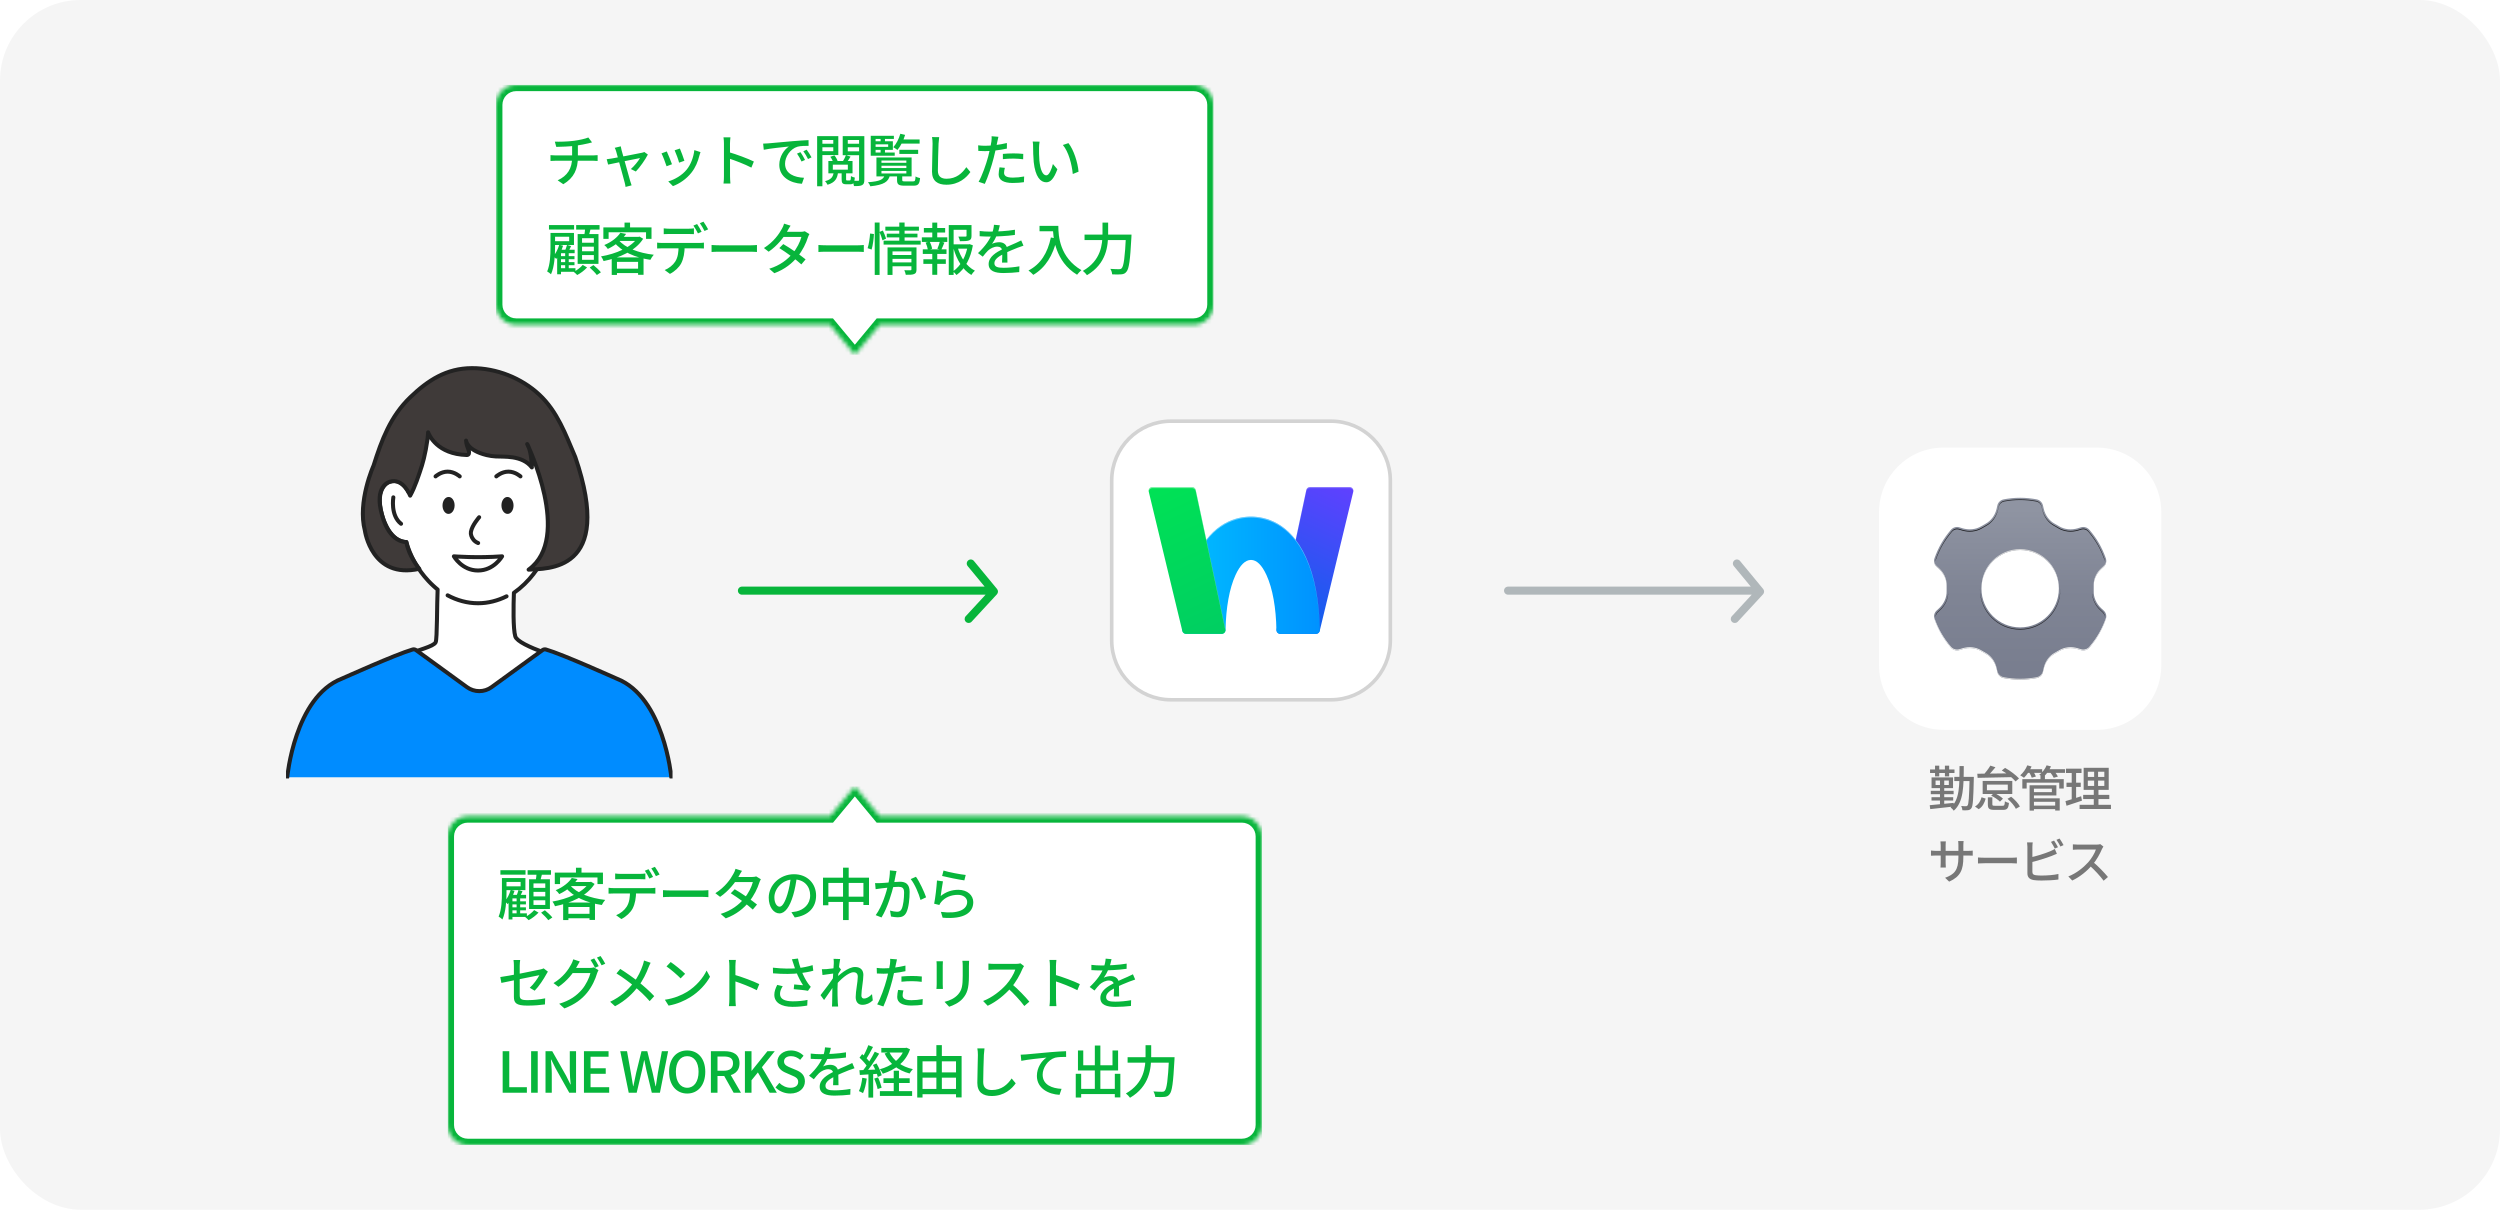 <svg xmlns="http://www.w3.org/2000/svg" width="620" height="300" viewBox="0 0 620 300" fill="none"><g id="Integration_Use_Example_03"><rect id="area" width="620" height="300" rx="20" fill="#F5F5F5"></rect><g id="Group"><g id="Group 7"><g id="03-3"><g id="03-3_2"><g id="Layer_3" clip-path="url(#clip0_1681_58231)"><g id="Group_2"><path id="Vector" d="M140.435 119.477C137.255 118.42 135.754 122.105 135.754 122.105L135.778 119.909C135.778 116.314 137.183 101.412 123.571 98.747C122.131 98.123 114.959 98.123 113.519 98.747C99.907 101.412 101.312 116.32 101.312 119.909L101.336 122.087C101.264 121.913 100.273 119.657 98.269 119.327C97.789 119.248 97.249 119.279 96.654 119.477C96.654 119.477 92.874 120.557 94.68 127.477C94.68 127.477 96.144 133.868 100.363 134.396C100.495 134.414 100.633 134.426 100.772 134.432C101.696 137.835 103.616 141.262 106.221 144.047C106.245 144.077 106.275 144.107 106.299 144.131C106.455 144.299 106.617 144.461 106.779 144.623C106.821 144.665 106.863 144.707 106.905 144.749C107.061 144.899 107.211 145.049 107.373 145.193C107.427 145.241 107.481 145.289 107.535 145.343C107.691 145.481 107.841 145.619 107.997 145.757C108.057 145.811 108.117 145.859 108.177 145.907C108.297 146.009 108.411 146.111 108.531 146.207C108.357 149.628 108.435 158.51 108.039 159.29C107.499 160.371 103.724 161.133 100.375 162.579L120.636 174.588L134.848 161.805C131.403 160.533 128.156 159.044 127.796 157.838C127.22 155.9 127.34 150.06 127.448 147.023C129.321 145.715 130.989 144.077 132.381 142.258L132.255 142.408C133.096 141.322 133.84 140.17 134.47 138.975C134.5 138.915 134.536 138.855 134.566 138.789C134.68 138.573 134.788 138.351 134.896 138.135C134.944 138.039 134.992 137.943 135.034 137.841C135.13 137.637 135.22 137.439 135.304 137.235C135.358 137.115 135.406 136.995 135.454 136.869C135.532 136.683 135.604 136.497 135.676 136.311C135.73 136.161 135.784 136.011 135.838 135.861C135.898 135.699 135.952 135.537 136.006 135.374C136.096 135.086 136.186 134.804 136.264 134.516C136.27 134.486 136.282 134.456 136.288 134.432C140.825 134.276 142.386 127.477 142.386 127.477C144.192 120.557 140.411 119.477 140.411 119.477H140.435Z" fill="white" stroke="#222222" stroke-linecap="round" stroke-linejoin="round"></path><g id="Group_3"><path id="Vector_2" d="M111.01 147.643C113.321 148.879 115.865 149.605 118.554 149.605C121.057 149.605 123.445 148.969 125.624 147.889" stroke="#222222" stroke-linecap="round" stroke-linejoin="round"></path><path id="Vector_3" d="M124.519 137.969C124.519 137.969 122.521 141.486 118.542 141.486C114.563 141.486 112.564 137.969 112.564 137.969C112.564 137.969 118.314 138.431 124.513 137.969H124.519Z" fill="white" stroke="#222222" stroke-linecap="round" stroke-linejoin="round"></path><path id="Vector_4" d="M97.549 123.342C97.549 123.342 96.775 127.819 99.463 129.895" stroke="#222222" stroke-linecap="round" stroke-linejoin="round"></path><path id="Vector_5" d="M118.83 128.275C118.83 128.275 117.078 130.256 116.79 131.882C116.73 132.218 116.772 132.554 116.886 132.879C117.078 133.437 117.54 134.277 118.578 134.673" stroke="#222222" stroke-miterlimit="10" stroke-linecap="round"></path><path id="Vector_6" d="M112.744 125.389C112.768 124.225 112.12 123.259 111.298 123.247C110.458 123.217 109.768 124.141 109.744 125.305C109.72 126.47 110.368 127.436 111.19 127.448C112.03 127.478 112.72 126.554 112.744 125.389Z" fill="#222222"></path><path id="Vector_7" d="M114.011 118.145C114.011 118.145 112.708 116.963 111.016 116.963C109.324 116.963 108.021 118.145 108.021 118.145" stroke="#222222" stroke-miterlimit="10" stroke-linecap="round"></path><path id="Vector_8" d="M124.357 125.389C124.333 124.225 124.982 123.259 125.804 123.247C126.644 123.217 127.334 124.141 127.358 125.305C127.382 126.47 126.734 127.436 125.912 127.448C125.072 127.478 124.381 126.554 124.357 125.389Z" fill="#222222"></path><path id="Vector_9" d="M123.085 118.145C123.085 118.145 124.387 116.963 126.08 116.963C127.772 116.963 129.075 118.145 129.075 118.145" stroke="#222222" stroke-miterlimit="10" stroke-linecap="round"></path><path id="Vector_10" d="M139.547 123.342C139.547 123.342 140.321 127.819 137.633 129.895" stroke="#222222" stroke-miterlimit="10" stroke-linecap="round"></path></g></g><g id="Vector_11"><path d="M166.488 192.766C166.488 192.766 164.663 172.889 152.978 168.316C152.534 168.142 139.697 162.327 135.4 161.078C135.106 160.994 134.794 161.048 134.542 161.229L121.921 170.405C121.033 171.053 119.958 171.401 118.86 171.401C117.762 171.401 116.687 171.053 115.799 170.405L103.178 161.229C102.932 161.048 102.614 160.988 102.32 161.078C98.023 162.333 85.186 168.142 84.742 168.316C73.057 172.883 71.232 192.766 71.232 192.766" fill="#008CFF"></path><path d="M166.488 192.766C166.488 192.766 164.663 172.889 152.978 168.316C152.534 168.142 139.697 162.327 135.4 161.078C135.106 160.994 134.794 161.048 134.542 161.229L121.921 170.405C121.033 171.053 119.958 171.401 118.86 171.401C117.762 171.401 116.687 171.053 115.799 170.405L103.178 161.229C102.932 161.048 102.614 160.988 102.32 161.078C98.023 162.333 85.186 168.142 84.742 168.316C73.057 172.883 71.232 192.766 71.232 192.766" stroke="#222222" stroke-linecap="round" stroke-linejoin="round"></path></g><path id="Vector_12" d="M94.758 127.772C92.633 120.45 96.654 119.478 96.654 119.478C99.991 118.434 101.72 122.923 101.72 122.923C102.92 120.786 103.886 117.792 104.642 115.445C105.225 113.638 106.065 109.581 106.173 107.217C106.419 107.895 108.435 112.642 115.769 112.84C116.333 112.858 116.423 112.258 116.243 111.706C116.003 110.968 115.661 110.38 115.583 109.269C115.583 109.269 115.739 111.646 120.69 112.864C121.429 113.044 122.179 113.146 122.941 113.194C124.753 113.332 129.489 112.786 131.901 115.919C131.901 115.919 131.859 111.862 130.743 110.128C130.743 110.128 142.032 133.341 131.097 141.275C135.394 140.945 152.528 142.164 142.668 113.356C140.291 107.799 138.263 102.074 133.72 97.849C129.303 93.738 123.103 91.277 117.017 91.301C110.752 91.325 106.179 94.26 101.756 98.509C96.835 103.238 94.656 109.089 92.645 115.469C92.645 115.469 88.594 124.423 90.497 131.607C90.497 131.607 92.165 143.73 103.982 141.065C103.982 141.065 101.324 137.879 100.777 134.434C100.777 134.434 96.63 134.764 94.758 127.772Z" fill="#3F3A39" stroke="#222222" stroke-linecap="round" stroke-linejoin="round"></path></g></g></g></g><g id="app"><path id="&#xE5;&#x8B;&#xA4;&#xE6;&#x80;&#xA0;&#xE7;&#xAE;&#xA1;&#xE7;&#x90;&#x86; &#xE3;&#x82;&#xB5;&#xE3;&#x83;&#xBC;&#xE3;&#x83;&#x93;&#xE3;&#x82;&#xB9;" d="M484.665 192.656H488.769V193.712H484.665V192.656ZM488.457 192.656H489.513C489.513 192.656 489.501 193.04 489.501 193.184C489.393 198.188 489.285 199.904 488.913 200.42C488.673 200.756 488.445 200.864 488.085 200.924C487.749 200.972 487.221 200.972 486.681 200.948C486.657 200.636 486.549 200.18 486.381 199.88C486.885 199.94 487.353 199.94 487.557 199.94C487.749 199.94 487.857 199.904 487.965 199.736C488.229 199.388 488.349 197.696 488.457 192.908V192.656ZM485.961 189.98H487.017C486.993 195.032 486.993 198.908 484.533 201.056C484.377 200.792 484.005 200.408 483.753 200.252C486.033 198.308 485.949 194.768 485.961 189.98ZM479.013 197.708H484.389V198.536H479.013V197.708ZM478.833 196.112H484.497V196.964H478.833V196.112ZM478.653 190.832H484.713V191.696H478.653V190.832ZM481.113 193.124H482.169V199.892H481.113V193.124ZM479.889 189.884H480.933V192.548H479.889V189.884ZM482.337 189.884H483.393V192.548H482.337V189.884ZM478.569 199.688C480.057 199.568 482.349 199.34 484.521 199.112L484.533 200.012C482.445 200.252 480.237 200.492 478.701 200.66L478.569 199.688ZM480.021 193.58V194.672H483.309V193.58H480.021ZM479.025 192.788H484.353V195.464H479.025V192.788ZM492.987 197.744H494.103V199.472C494.103 199.784 494.199 199.832 494.775 199.832C495.039 199.832 496.263 199.832 496.623 199.832C497.079 199.832 497.151 199.7 497.211 198.728C497.451 198.908 497.919 199.076 498.219 199.124C498.087 200.516 497.763 200.852 496.719 200.852C496.431 200.852 494.931 200.852 494.667 200.852C493.299 200.852 492.987 200.54 492.987 199.484V197.744ZM493.815 197.324L494.523 196.64C495.315 197 496.263 197.588 496.731 198.068L495.987 198.812C495.543 198.332 494.607 197.708 493.815 197.324ZM497.859 198.104L498.771 197.588C499.635 198.272 500.559 199.244 500.931 200.012L499.935 200.588C499.599 199.856 498.711 198.824 497.859 198.104ZM491.427 197.72L492.447 198.056C492.159 199.112 491.679 200.096 490.719 200.672L489.795 200.012C490.659 199.52 491.187 198.668 491.427 197.72ZM492.759 194.588V195.992H497.931V194.588H492.759ZM491.703 193.664H499.047V196.916H491.703V193.664ZM496.443 191.072L497.259 190.436C498.543 191.132 499.983 192.26 500.715 193.052L499.863 193.796C499.143 192.944 497.703 191.792 496.443 191.072ZM490.371 191.888C492.519 191.876 495.951 191.84 499.131 191.78L499.071 192.728C495.939 192.812 492.615 192.872 490.443 192.908L490.371 191.888ZM493.611 189.872L494.871 190.28C494.199 191.132 493.347 192.068 492.687 192.668L491.763 192.284C492.411 191.648 493.167 190.628 493.611 189.872ZM503.997 199.796H510.129V200.66H503.997V199.796ZM506.037 192.344H507.141V193.724H506.037V192.344ZM501.537 193.232H511.809V195.548H510.693V194.108H502.617V195.548H501.537V193.232ZM503.949 194.744H509.985V197.276H503.949V196.448H508.857V195.584H503.949V194.744ZM503.997 197.984H510.813V201.008H509.685V198.848H503.997V197.984ZM503.337 194.744H504.417V201.032H503.337V194.744ZM502.617 190.76H506.457V191.672H502.617V190.76ZM507.369 190.76H512.133V191.672H507.369V190.76ZM502.773 189.8L503.829 190.088C503.373 191.156 502.641 192.212 501.945 192.896C501.729 192.728 501.273 192.416 501.009 192.284C501.729 191.672 502.401 190.736 502.773 189.8ZM507.561 189.8L508.641 190.064C508.209 191.108 507.465 192.08 506.721 192.704C506.493 192.536 506.013 192.284 505.725 192.152C506.505 191.588 507.201 190.712 507.561 189.8ZM503.193 191.456L504.165 191.204C504.453 191.624 504.777 192.2 504.909 192.572L503.877 192.872C503.769 192.5 503.469 191.9 503.193 191.456ZM508.401 191.48L509.397 191.204C509.757 191.612 510.177 192.188 510.369 192.584L509.325 192.896C509.157 192.524 508.761 191.912 508.401 191.48ZM517.779 193.592V194.912H521.871V193.592H517.779ZM517.779 191.384V192.68H521.871V191.384H517.779ZM516.747 190.412H522.963V195.884H516.747V190.412ZM516.627 197.132H523.107V198.164H516.627V197.132ZM515.739 199.592H523.515V200.624H515.739V199.592ZM512.367 190.628H516.219V191.696H512.367V190.628ZM512.487 194.096H516.027V195.152H512.487V194.096ZM512.235 198.68C513.231 198.404 514.719 197.936 516.123 197.468L516.327 198.56C515.007 199.004 513.603 199.472 512.499 199.832L512.235 198.68ZM513.783 191.048H514.875V198.464L513.783 198.656V191.048ZM519.351 190.844H520.323V195.416H520.419V200.072H519.255V195.416H519.351V190.844ZM486.909 212.588C486.909 215.684 486.201 217.4 483.393 218.648L482.385 217.688C484.629 216.872 485.685 215.84 485.685 212.648V209.612C485.685 209.144 485.649 208.748 485.613 208.58H486.981C486.957 208.748 486.909 209.144 486.909 209.612V212.588ZM482.577 208.664C482.553 208.832 482.517 209.192 482.517 209.624V213.98C482.517 214.46 482.553 214.976 482.565 215.144H481.233C481.257 214.976 481.293 214.472 481.293 213.98V209.624C481.293 209.336 481.269 208.976 481.233 208.664H482.577ZM478.881 210.92C479.025 210.944 479.577 211.016 480.117 211.016H488.037C488.613 211.016 488.997 210.98 489.237 210.944V212.204C489.045 212.192 488.613 212.168 488.037 212.168H480.117C479.565 212.168 479.073 212.204 478.881 212.216V210.92ZM490.539 212.648C490.935 212.684 491.667 212.72 492.327 212.72C493.443 212.72 497.871 212.72 498.843 212.72C499.431 212.72 499.899 212.672 500.187 212.648V214.136C499.923 214.124 499.371 214.076 498.855 214.076C497.871 214.076 493.443 214.076 492.327 214.076C491.655 214.076 490.947 214.1 490.539 214.136V212.648ZM509.409 208.46C509.709 208.904 510.141 209.636 510.381 210.104L509.589 210.452C509.349 209.96 508.965 209.252 508.641 208.784L509.409 208.46ZM510.765 207.956C511.089 208.4 511.545 209.156 511.761 209.588L510.981 209.936C510.729 209.42 510.333 208.736 509.997 208.28L510.765 207.956ZM504.117 208.916C504.069 209.228 504.033 209.672 504.033 210.008C504.033 210.692 504.033 215.336 504.033 216.224C504.033 216.8 504.285 216.944 504.849 217.052C505.221 217.112 505.785 217.136 506.349 217.136C507.609 217.136 509.493 217.004 510.489 216.74V218.12C509.409 218.288 507.597 218.372 506.289 218.372C505.545 218.372 504.825 218.336 504.321 218.252C503.349 218.072 502.797 217.58 502.797 216.584C502.797 215.324 502.797 210.692 502.797 210.008C502.797 209.732 502.761 209.228 502.713 208.916H504.117ZM503.481 212.66C504.969 212.336 507.093 211.688 508.425 211.124C508.809 210.956 509.193 210.776 509.589 210.536L510.105 211.736C509.709 211.904 509.229 212.108 508.857 212.252C507.405 212.828 505.041 213.536 503.493 213.908L503.481 212.66ZM521.643 209.936C521.559 210.044 521.379 210.356 521.295 210.548C520.815 211.712 519.903 213.38 518.895 214.52C517.551 216.044 515.799 217.496 513.915 218.372L512.943 217.352C514.875 216.62 516.687 215.168 517.875 213.848C518.679 212.936 519.495 211.616 519.783 210.68C519.327 210.68 515.823 210.68 515.367 210.68C514.911 210.68 514.251 210.74 514.071 210.752V209.396C514.299 209.432 515.007 209.468 515.367 209.468C515.907 209.468 519.339 209.468 519.831 209.468C520.275 209.468 520.659 209.42 520.875 209.348L521.643 209.936ZM519.051 213.74C520.323 214.784 521.967 216.512 522.771 217.496L521.703 218.42C520.827 217.244 519.459 215.756 518.175 214.604L519.051 213.74Z" fill="#777777"></path><g id="Group_4"><g id="Vector_13" filter="url(#filter0_d_1681_58231)"><path d="M520 111H482C473.163 111 466 118.163 466 127V165C466 173.837 473.163 181 482 181H520C528.837 181 536 173.837 536 165V127C536 118.163 528.837 111 520 111Z" fill="white"></path></g><g id="Group_5"><path id="Vector_14" d="M521.082 150.829C519.908 149.732 519.184 148.192 519.239 146.582C519.254 146.193 519.254 145.804 519.239 145.416C519.184 143.806 519.908 142.266 521.082 141.169L521.728 140.57C522.311 140.026 522.506 139.186 522.241 138.439C521.798 137.171 521.238 135.927 520.546 134.721C519.853 133.516 519.052 132.411 518.173 131.392C517.652 130.786 516.828 130.537 516.066 130.77L515.303 131.003C513.732 131.486 512.006 131.338 510.606 130.474C510.287 130.28 509.96 130.093 509.626 129.914C508.194 129.152 507.214 127.76 506.849 126.181L506.654 125.341C506.476 124.563 505.846 123.972 505.068 123.832C503.746 123.583 502.392 123.443 501 123.443C499.608 123.443 498.254 123.583 496.932 123.832C496.147 123.98 495.524 124.571 495.346 125.341L495.151 126.181C494.786 127.76 493.798 129.152 492.374 129.914C492.048 130.093 491.721 130.28 491.394 130.474C489.994 131.338 488.268 131.478 486.697 131.003L485.934 130.77C485.172 130.537 484.348 130.786 483.827 131.392C482.956 132.411 482.154 133.516 481.454 134.721C480.762 135.927 480.202 137.171 479.759 138.439C479.494 139.193 479.689 140.026 480.272 140.57L480.918 141.169C482.092 142.266 482.816 143.806 482.761 145.416C482.746 145.804 482.746 146.193 482.761 146.582C482.816 148.192 482.092 149.732 480.918 150.829L480.272 151.428C479.689 151.972 479.494 152.812 479.759 153.559C480.202 154.827 480.762 156.071 481.454 157.277C482.147 158.482 482.948 159.587 483.827 160.606C484.348 161.212 485.172 161.461 485.934 161.228L486.697 160.994C488.268 160.512 489.994 160.66 491.394 161.523C491.713 161.718 492.04 161.904 492.374 162.083C493.806 162.846 494.786 164.238 495.151 165.817L495.346 166.657C495.524 167.434 496.154 168.026 496.932 168.166C498.254 168.414 499.608 168.554 501 168.554C502.392 168.554 503.746 168.414 505.068 168.166C505.853 168.018 506.476 167.427 506.654 166.657L506.849 165.817C507.214 164.238 508.202 162.846 509.626 162.083C509.952 161.904 510.279 161.718 510.606 161.523C512.006 160.66 513.732 160.52 515.303 160.994L516.066 161.228C516.828 161.461 517.652 161.212 518.173 160.606C519.044 159.587 519.846 158.482 520.546 157.277C521.238 156.071 521.798 154.827 522.241 153.559C522.506 152.804 522.311 151.972 521.728 151.428L521.082 150.829ZM501 155.597C495.703 155.597 491.402 151.303 491.402 145.999C491.402 140.694 495.696 136.401 501 136.401C506.304 136.401 510.598 140.694 510.598 145.999C510.598 151.303 506.304 155.597 501 155.597Z" fill="url(#paint0_linear_1681_58231)"></path><path id="Vector_15" style="mix-blend-mode:screen" d="M480.117 138.75C480.568 137.459 481.136 136.23 481.781 135.102C482.434 133.974 483.22 132.87 484.107 131.835C484.534 131.345 485.203 131.143 485.818 131.33L486.58 131.563C488.314 132.092 490.142 131.89 491.589 130.995C491.9 130.801 492.219 130.622 492.546 130.443C494.031 129.65 495.112 128.203 495.517 126.461L495.711 125.621C495.859 124.999 496.364 124.516 497.002 124.392C498.348 124.135 499.693 124.011 501 124.011C502.307 124.011 503.652 124.135 504.998 124.392C505.636 124.509 506.141 124.991 506.289 125.621L506.483 126.461C506.888 128.203 507.969 129.658 509.454 130.443C509.781 130.614 510.1 130.801 510.411 130.995C511.858 131.882 513.686 132.092 515.42 131.563L516.182 131.33C516.797 131.143 517.466 131.338 517.886 131.835C518.78 132.878 519.558 133.974 520.211 135.102C520.864 136.23 521.424 137.459 521.876 138.75C521.922 138.89 521.953 139.038 521.961 139.185C521.969 138.975 521.946 138.758 521.876 138.555C521.424 137.264 520.857 136.035 520.211 134.908C519.558 133.78 518.772 132.675 517.886 131.641C517.466 131.151 516.789 130.949 516.182 131.135L515.42 131.369C513.686 131.898 511.858 131.695 510.411 130.801C510.1 130.614 509.781 130.428 509.454 130.249C507.969 129.455 506.888 128.009 506.483 126.266L506.289 125.426C506.141 124.804 505.636 124.322 504.998 124.198C503.652 123.941 502.307 123.816 501 123.816C499.693 123.816 498.348 123.941 497.002 124.198C496.364 124.314 495.859 124.796 495.711 125.426L495.517 126.266C495.112 128.009 494.031 129.463 492.546 130.249C492.219 130.42 491.9 130.606 491.589 130.801C490.142 131.688 488.314 131.898 486.58 131.369L485.818 131.135C485.203 130.949 484.534 131.143 484.107 131.641C483.212 132.683 482.434 133.78 481.781 134.908C481.128 136.035 480.568 137.264 480.117 138.555C480.047 138.765 480.016 138.975 480.031 139.185C480.039 139.038 480.07 138.89 480.117 138.75Z" fill="url(#paint1_linear_1681_58231)"></path><path id="Vector_16" style="mix-blend-mode:screen" d="M501 156.172C506.499 156.172 510.971 151.7 510.971 146.201C510.971 146.17 510.971 146.138 510.971 146.1C510.917 151.552 506.468 155.977 501 155.977C495.532 155.977 491.083 151.56 491.029 146.1C491.029 146.131 491.029 146.162 491.029 146.201C491.029 151.7 495.501 156.172 501 156.172Z" fill="url(#paint2_linear_1681_58231)"></path><path id="Vector_17" style="mix-blend-mode:screen" d="M480.537 151.902L481.182 151.303C482.481 150.09 483.204 148.433 483.15 146.769C483.15 146.706 483.15 146.636 483.15 146.574C483.204 148.239 482.489 149.895 481.182 151.109L480.537 151.708C480.179 152.042 480 152.516 480.031 152.999C480.054 152.586 480.226 152.19 480.537 151.902Z" fill="url(#paint3_linear_1681_58231)"></path><path id="Vector_18" style="mix-blend-mode:screen" d="M520.818 151.109C519.519 149.895 518.796 148.239 518.85 146.566C518.85 146.629 518.85 146.699 518.85 146.761C518.796 148.425 519.511 150.082 520.818 151.303L521.463 151.902C521.774 152.19 521.946 152.586 521.969 152.999C522 152.516 521.821 152.042 521.463 151.708L520.818 151.109Z" fill="url(#paint4_linear_1681_58231)"></path><path id="Vector_19" style="mix-blend-mode:multiply" d="M501 136.176C495.703 136.176 491.402 140.469 491.402 145.774C491.402 145.812 491.402 145.851 491.402 145.89C491.464 140.64 495.734 136.409 500.992 136.409C506.25 136.409 510.52 140.64 510.582 145.89C510.582 145.851 510.582 145.812 510.582 145.774C510.582 140.477 506.289 136.176 500.984 136.176H501Z" fill="url(#paint5_linear_1681_58231)"></path><path id="Vector_20" style="mix-blend-mode:multiply" d="M480.918 141.17C482.092 142.267 482.816 143.807 482.761 145.417C482.761 145.339 482.761 145.261 482.761 145.191C482.816 143.581 482.092 142.041 480.918 140.944L480.272 140.345C479.883 139.98 479.673 139.49 479.65 138.984C479.611 139.575 479.829 140.159 480.272 140.579L480.918 141.178V141.17Z" fill="url(#paint6_linear_1681_58231)"></path><path id="Vector_21" style="mix-blend-mode:multiply" d="M521.72 140.338L521.074 140.937C519.9 142.033 519.177 143.573 519.231 145.183C519.231 145.261 519.231 145.339 519.231 145.409C519.177 143.799 519.9 142.259 521.074 141.162L521.72 140.563C522.163 140.151 522.381 139.56 522.342 138.969C522.319 139.482 522.109 139.972 521.72 140.33V140.338Z" fill="url(#paint7_linear_1681_58231)"></path><path id="Vector_22" style="mix-blend-mode:multiply" d="M522.241 153.334C521.798 154.601 521.238 155.846 520.546 157.051C519.853 158.257 519.052 159.361 518.173 160.38C517.652 160.987 516.828 161.236 516.066 161.002L515.303 160.769C513.732 160.287 512.006 160.435 510.606 161.298C510.287 161.492 509.96 161.679 509.626 161.858C508.194 162.62 507.214 164.012 506.849 165.591L506.654 166.431C506.476 167.209 505.846 167.8 505.068 167.94C503.746 168.189 502.392 168.329 501 168.329C499.608 168.329 498.254 168.189 496.932 167.94C496.147 167.792 495.524 167.201 495.346 166.431L495.151 165.591C494.786 164.012 493.798 162.62 492.374 161.858C492.04 161.679 491.721 161.492 491.394 161.298C489.994 160.435 488.268 160.295 486.697 160.769L485.934 161.002C485.172 161.236 484.348 160.987 483.827 160.38C482.956 159.361 482.154 158.257 481.454 157.051C480.754 155.846 480.202 154.601 479.759 153.334C479.697 153.155 479.666 152.976 479.65 152.797C479.634 153.054 479.673 153.31 479.759 153.567C480.202 154.835 480.762 156.079 481.454 157.285C482.147 158.49 482.948 159.595 483.827 160.614C484.348 161.22 485.172 161.469 485.934 161.236L486.697 161.002C488.268 160.52 489.994 160.668 491.394 161.531C491.713 161.726 492.04 161.912 492.374 162.091C493.806 162.854 494.786 164.246 495.151 165.825L495.346 166.665C495.524 167.442 496.154 168.034 496.932 168.174C498.254 168.422 499.608 168.562 501 168.562C502.392 168.562 503.746 168.422 505.068 168.174C505.853 168.026 506.476 167.435 506.654 166.665L506.849 165.825C507.214 164.246 508.202 162.854 509.626 162.091C509.952 161.912 510.279 161.726 510.606 161.531C512.006 160.668 513.732 160.528 515.303 161.002L516.066 161.236C516.828 161.469 517.652 161.22 518.173 160.614C519.044 159.595 519.846 158.49 520.546 157.285C521.238 156.079 521.798 154.835 522.241 153.567C522.327 153.318 522.366 153.054 522.35 152.797C522.334 152.976 522.303 153.162 522.241 153.334Z" fill="url(#paint8_linear_1681_58231)"></path></g></g></g><g id="Design" clip-path="url(#clip1_1681_58231)"><path id="Vector_23" d="M290.417 104.448H330.083C338.211 104.448 344.8 111.037 344.8 119.165V158.831C344.8 166.959 338.211 173.548 330.083 173.548H290.417C282.289 173.548 275.7 166.959 275.7 158.831V119.165C275.7 111.037 282.289 104.448 290.417 104.448Z" fill="white" stroke="#D3D3D3" stroke-width="0.9"></path><path id="Vector_24" d="M317.534 157.199H326.361C326.8 157.199 327.183 156.898 327.285 156.471L335.611 121.937C335.751 121.356 335.31 120.799 334.712 120.799H324.866C324.429 120.799 324.054 121.104 323.963 121.529L316.603 156.051C316.477 156.641 316.928 157.199 317.532 157.199H317.534Z" fill="url(#paint9_linear_1681_58231)"></path><path id="Vector_25" opacity="0.25" d="M316.613 156.307L323.973 121.786C324.064 121.359 324.439 121.055 324.876 121.055H334.722C335.196 121.055 335.567 121.41 335.63 121.846C335.705 121.3 335.287 120.799 334.722 120.799H324.876C324.439 120.799 324.064 121.104 323.973 121.529L316.613 156.051C316.59 156.163 316.592 156.272 316.606 156.377C316.609 156.354 316.606 156.331 316.613 156.307Z" fill="white"></path><path id="Vector_26" d="M323.875 138.173C319.875 129.42 313.617 128.111 310.246 128.111C306.874 128.111 300.616 129.418 296.617 138.173C294.472 142.865 293.292 149.074 293.189 156.177C293.182 156.739 293.63 157.199 294.192 157.199H302.938C303.481 157.199 303.929 156.762 303.939 156.219C304.03 150.717 304.893 145.922 306.393 142.641C307.539 140.133 308.836 138.861 310.246 138.861C311.655 138.861 312.952 140.133 314.098 142.641C315.605 145.938 316.469 150.761 316.553 156.296C316.56 156.797 316.973 157.199 317.474 157.199H326.378C326.892 157.199 327.309 156.781 327.302 156.27C327.209 149.128 326.028 142.888 323.872 138.173H323.875Z" fill="url(#paint10_linear_1681_58231)"></path><path id="Vector_27" opacity="0.4" d="M296.617 138.429C300.616 129.677 306.874 128.368 310.246 128.368C313.617 128.368 319.875 129.675 323.875 138.429C326.007 143.098 327.186 149.265 327.3 156.321C327.3 156.303 327.305 156.286 327.305 156.27C327.211 149.128 326.031 142.888 323.875 138.173C319.875 129.42 313.62 128.111 310.246 128.111C306.872 128.111 300.616 129.418 296.617 138.173C294.472 142.865 293.292 149.074 293.189 156.177C293.189 156.195 293.194 156.214 293.194 156.233C293.315 149.214 294.491 143.08 296.617 138.429Z" fill="white"></path><path id="Vector_28" d="M302.998 157.199H294.117C293.69 157.199 293.319 156.907 293.219 156.492L284.889 121.937C284.749 121.356 285.19 120.799 285.787 120.799H295.634C296.07 120.799 296.446 121.104 296.537 121.529L303.901 156.083C304.022 156.657 303.586 157.199 302.998 157.199Z" fill="url(#paint11_linear_1681_58231)"></path><path id="Vector_29" opacity="0.5" d="M285.78 121.055H295.627C296.063 121.055 296.439 121.361 296.53 121.786L303.894 156.34C303.899 156.361 303.896 156.382 303.901 156.403C303.915 156.3 303.917 156.193 303.894 156.083L296.53 121.529C296.439 121.102 296.063 120.799 295.627 120.799H285.78C285.216 120.799 284.796 121.3 284.873 121.846C284.936 121.41 285.307 121.055 285.78 121.055Z" fill="white"></path></g></g><path id="Shape" d="M431.525 139.113C431.173 138.687 430.543 138.627 430.117 138.979C429.691 139.331 429.631 139.961 429.983 140.387L431.525 139.113ZM436.5 146.709L437.235 147.387C437.574 147.019 437.59 146.458 437.271 146.072L436.5 146.709ZM429.496 152.822C429.121 153.228 429.147 153.86 429.552 154.235C429.958 154.609 430.591 154.584 430.965 154.178L429.496 152.822ZM374 145.481C373.448 145.481 373 145.928 373 146.481C373 147.033 373.448 147.481 374 147.481V145.481ZM436.018 147.481C436.57 147.481 437.018 147.033 437.018 146.481C437.018 145.928 436.57 145.481 436.018 145.481V147.481ZM429.983 140.387L435.729 147.345L437.271 146.072L431.525 139.113L429.983 140.387ZM435.765 146.03L429.496 152.822L430.965 154.178L437.235 147.387L435.765 146.03ZM374 147.481H436.018V145.481H374V147.481Z" fill="#B0B7BA"></path><path id="Shape_2" d="M241.525 139.113C241.173 138.687 240.543 138.627 240.117 138.979C239.691 139.331 239.631 139.961 239.982 140.387L241.525 139.113ZM246.5 146.709L247.235 147.387C247.574 147.019 247.59 146.458 247.271 146.072L246.5 146.709ZM239.496 152.822C239.121 153.228 239.147 153.86 239.552 154.235C239.958 154.609 240.591 154.584 240.965 154.178L239.496 152.822ZM184 145.481C183.448 145.481 183 145.928 183 146.481C183 147.033 183.448 147.481 184 147.481V145.481ZM246.018 147.481C246.57 147.481 247.018 147.033 247.018 146.481C247.018 145.928 246.57 145.481 246.018 145.481V147.481ZM239.982 140.387L245.729 147.345L247.271 146.072L241.525 139.113L239.982 140.387ZM245.765 146.03L239.496 152.822L240.965 154.178L247.235 147.387L245.765 146.03ZM184 147.481H246.018V145.481H184V147.481Z" fill="#07B53B"></path><g id="b" clip-path="url(#clip2_1681_58231)"><g id="Rectangle 2"><mask id="path-35-inside-1_1681_58231" fill="white"><path fill-rule="evenodd" clip-rule="evenodd" d="M128 21C125.239 21 123 23.239 123 26V75.556C123 78.317 125.239 80.556 128 80.556H205.819L212 88L218.181 80.556H296C298.761 80.556 301 78.317 301 75.556V26C301 23.239 298.761 21 296 21H128Z"></path></mask><path fill-rule="evenodd" clip-rule="evenodd" d="M128 21C125.239 21 123 23.239 123 26V75.556C123 78.317 125.239 80.556 128 80.556H205.819L212 88L218.181 80.556H296C298.761 80.556 301 78.317 301 75.556V26C301 23.239 298.761 21 296 21H128Z" fill="white"></path><path d="M205.819 80.556L207.05 79.534L206.571 78.956H205.819V80.556ZM212 88L210.769 89.022L212 90.505L213.231 89.022L212 88ZM218.181 80.556V78.956H217.429L216.95 79.534L218.181 80.556ZM124.6 26C124.6 24.122 126.122 22.6 128 22.6V19.4C124.355 19.4 121.4 22.355 121.4 26H124.6ZM124.6 75.556V26H121.4V75.556H124.6ZM128 78.956C126.122 78.956 124.6 77.433 124.6 75.556H121.4C121.4 79.201 124.355 82.156 128 82.156V78.956ZM205.819 78.956H128V82.156H205.819V78.956ZM213.231 86.978L207.05 79.534L204.588 81.578L210.769 89.022L213.231 86.978ZM216.95 79.534L210.769 86.978L213.231 89.022L219.412 81.578L216.95 79.534ZM296 78.956H218.181V82.156H296V78.956ZM299.4 75.556C299.4 77.433 297.878 78.956 296 78.956V82.156C299.645 82.156 302.6 79.201 302.6 75.556H299.4ZM299.4 26V75.556H302.6V26H299.4ZM296 22.6C297.878 22.6 299.4 24.122 299.4 26H302.6C302.6 22.355 299.645 19.4 296 19.4V22.6ZM128 22.6H296V19.4H128V22.6Z" fill="#07B53B" mask="url(#path-35-inside-1_1681_58231)"></path></g><path id="&#xE3;&#x83;&#x81;&#xE3;&#x83;&#xA3;&#xE3;&#x83;&#x83;&#xE3;&#x83;&#x88;&#xE3;&#x81;&#xA7;&#xE9;&#x96;&#xB2;&#xE8;&#xA6;&#xA7;&#xE3;&#x81;&#x97;&#xE3;&#x81;&#x9F;&#xE3;&#x81;&#x84; &#xE9;&#xA1;&#xA7;&#xE5;&#xAE;&#xA2;&#xE3;&#x83;&#x87;&#xE3;&#x83;&#xBC;&#xE3;&#x82;&#xBF;&#xE3;&#x83;&#xBC;&#xE6;&#x83;&#x85;&#xE5;&#xA0;&#xB1;&#xE3;&#x82;&#x92;" d="M137.601 35.13C138.665 35.172 140.807 35.13 142.333 34.92C143.663 34.738 145.217 34.402 145.903 34.094L146.827 35.312C146.449 35.41 146.127 35.494 145.917 35.55C145.077 35.76 143.859 35.984 142.753 36.138C141.171 36.348 139.183 36.404 137.951 36.432L137.601 35.13ZM138.301 44.72C140.723 43.6 141.885 41.808 141.885 39.036C141.885 39.036 141.885 37.93 141.885 35.984L143.313 35.802C143.313 36.95 143.313 39.008 143.313 39.008C143.313 41.92 142.361 44.118 139.701 45.686L138.301 44.72ZM136.523 38.476C136.873 38.504 137.349 38.546 137.783 38.546C138.679 38.546 146.141 38.546 147.037 38.546C147.345 38.546 147.919 38.504 148.213 38.476V39.918C147.877 39.89 147.429 39.862 147.065 39.862C146.211 39.862 138.651 39.862 137.811 39.862C137.363 39.862 136.873 39.89 136.523 39.918V38.476ZM153.948 36.292C153.99 36.572 154.074 36.908 154.158 37.272C154.55 38.658 155.992 43.88 156.3 44.93C156.384 45.182 156.538 45.7 156.636 45.966L155.138 46.358C155.096 46.008 155.012 45.602 154.914 45.238C154.592 44.146 153.192 38.784 152.814 37.566C152.716 37.216 152.59 36.908 152.45 36.656L153.948 36.292ZM160.668 38.322C160.08 39.526 158.652 41.556 157.686 42.536L156.454 41.92C157.266 41.22 158.288 39.974 158.722 39.204C158.05 39.316 151.876 40.59 150.812 40.814L150.462 39.484C150.882 39.442 151.246 39.4 151.68 39.316C152.408 39.204 158.288 38.098 159.17 37.888C159.38 37.846 159.618 37.776 159.786 37.692L160.668 38.322ZM168.612 36.838C168.864 37.412 169.55 39.246 169.732 39.876L168.416 40.338C168.262 39.68 167.632 37.944 167.31 37.272L168.612 36.838ZM173.722 37.72C173.596 38.084 173.526 38.336 173.456 38.56C173.092 40.044 172.49 41.528 171.51 42.774C170.208 44.44 168.486 45.56 166.89 46.162L165.728 44.986C167.31 44.538 169.172 43.474 170.32 42.032C171.3 40.828 172 39.008 172.196 37.23L173.722 37.72ZM165.364 37.552C165.672 38.196 166.386 39.974 166.652 40.73L165.308 41.234C165.084 40.492 164.356 38.588 164.048 38.042L165.364 37.552ZM179.538 43.726C179.538 42.816 179.538 36.796 179.538 35.62C179.538 35.186 179.51 34.528 179.426 34.066H181.148C181.092 34.528 181.036 35.13 181.036 35.62C181.036 37.524 181.05 42.9 181.05 43.726C181.05 44.146 181.092 45 181.148 45.518H179.426C179.51 45.014 179.538 44.258 179.538 43.726ZM180.714 37.72C182.576 38.252 185.488 39.33 186.958 40.058L186.342 41.57C184.746 40.73 182.24 39.778 180.714 39.288V37.72ZM189.26 35.62C189.806 35.606 190.296 35.578 190.562 35.55C191.584 35.452 194.09 35.214 196.652 35.004C198.15 34.878 199.55 34.794 200.516 34.752L200.53 36.166C199.746 36.166 198.528 36.18 197.8 36.376C195.938 36.936 194.692 38.924 194.692 40.59C194.692 43.138 197.072 43.992 199.396 44.09L198.878 45.574C196.134 45.434 193.264 43.978 193.264 40.884C193.264 38.784 194.51 37.076 195.644 36.334C194.23 36.488 190.968 36.81 189.414 37.146L189.26 35.62ZM198.514 37.734C198.85 38.21 199.368 39.078 199.648 39.666L198.78 40.058C198.444 39.344 198.094 38.7 197.66 38.098L198.514 37.734ZM200.054 37.118C200.404 37.594 200.95 38.434 201.258 39.022L200.39 39.442C200.04 38.728 199.662 38.112 199.228 37.51L200.054 37.118ZM205.912 38.882L206.934 38.532C207.284 38.952 207.62 39.54 207.732 39.946L206.654 40.324C206.556 39.932 206.248 39.316 205.912 38.882ZM209.79 38.476L210.938 38.84C210.602 39.386 210.266 39.932 209.986 40.31L209.048 39.974C209.3 39.568 209.636 38.924 209.79 38.476ZM206.542 40.842V42.074H210.266V40.842H206.542ZM205.436 39.932H211.428V42.984H205.436V39.932ZM208.726 42.62H209.832V44.426C209.832 44.706 209.874 44.748 210.084 44.748C210.182 44.748 210.616 44.748 210.742 44.748C210.952 44.748 211.008 44.622 211.036 43.656C211.246 43.824 211.694 43.978 212.002 44.048C211.89 45.378 211.61 45.7 210.882 45.7C210.7 45.7 210.084 45.7 209.902 45.7C208.936 45.7 208.726 45.406 208.726 44.426V42.62ZM206.766 42.634H207.844C207.676 44.244 207.13 45.252 205.226 45.826C205.114 45.56 204.834 45.126 204.596 44.93C206.192 44.524 206.626 43.824 206.766 42.634ZM203.322 35.648H207.074V36.53H203.322V35.648ZM209.79 35.648H213.57V36.53H209.79V35.648ZM213.052 33.758H214.354V44.594C214.354 45.294 214.228 45.686 213.794 45.91C213.374 46.134 212.73 46.162 211.792 46.148C211.736 45.798 211.568 45.182 211.386 44.832C211.988 44.86 212.604 44.86 212.8 44.846C212.982 44.846 213.052 44.776 213.052 44.58V33.758ZM203.434 33.758H207.9V38.462H203.434V37.496H206.654V34.724H203.434V33.758ZM213.71 33.758V34.724H210.252V37.524H213.71V38.49H208.992V33.758H213.71ZM202.65 33.758H203.952V46.19H202.65V33.758ZM218.602 41.094V41.682H224.776V41.094H218.602ZM218.602 42.396V43.012H224.776V42.396H218.602ZM218.602 39.806V40.38H224.776V39.806H218.602ZM217.356 39.05H226.078V43.754H217.356V39.05ZM222.466 43.348H223.754V44.622C223.754 44.944 223.866 44.986 224.468 44.986C224.748 44.986 226.05 44.986 226.428 44.986C226.918 44.986 227.002 44.832 227.058 43.754C227.31 43.936 227.828 44.104 228.178 44.174C228.038 45.672 227.688 46.05 226.554 46.05C226.232 46.05 224.622 46.05 224.328 46.05C222.83 46.05 222.466 45.728 222.466 44.636V43.348ZM219.414 43.418H220.716C220.338 45.07 219.26 45.84 215.844 46.204C215.76 45.91 215.48 45.434 215.256 45.196C218.266 44.972 219.092 44.51 219.414 43.418ZM223.04 37.146H227.702V38.182H223.04V37.146ZM223.18 34.584H228.066V35.62H223.18V34.584ZM223.278 33.17L224.468 33.45C224.048 34.864 223.334 36.292 222.564 37.188C222.34 37.006 221.822 36.656 221.542 36.502C222.298 35.69 222.928 34.43 223.278 33.17ZM218.392 34.052H219.47V35.368H218.392V34.052ZM218.392 36.698H219.47V38.042H218.392V36.698ZM216.6 35.032H221.43V37.174H216.6V36.418H220.268V35.788H216.6V35.032ZM221.682 33.674V34.458H217.146V37.832H221.892V38.616H215.942V33.674H221.682ZM232.916 34.01C232.846 34.528 232.79 35.116 232.762 35.62C232.706 37.174 232.594 40.408 232.594 42.34C232.594 43.824 233.504 44.328 234.736 44.328C237.186 44.328 238.642 42.942 239.65 41.458L240.658 42.662C239.72 44.006 237.83 45.812 234.708 45.812C232.566 45.812 231.138 44.902 231.138 42.564C231.138 40.576 231.278 36.978 231.278 35.62C231.278 35.046 231.236 34.472 231.138 33.996L232.916 34.01ZM247.608 33.926C247.51 34.262 247.398 34.836 247.342 35.13C247.132 36.11 246.81 37.748 246.432 39.162C245.928 41.136 244.99 44.006 244.234 45.602L242.694 45.084C243.534 43.656 244.556 40.772 245.074 38.798C245.424 37.496 245.774 35.83 245.872 35.06C245.928 34.612 245.956 34.094 245.914 33.786L247.608 33.926ZM244.304 36.152C245.914 36.152 247.93 35.9 249.708 35.466V36.852C247.972 37.244 245.816 37.482 244.276 37.482C243.632 37.482 243.128 37.454 242.624 37.426L242.582 36.04C243.268 36.124 243.758 36.152 244.304 36.152ZM248.714 38.168C249.47 38.098 250.436 38.042 251.332 38.042C252.144 38.042 252.984 38.084 253.768 38.168L253.74 39.498C253.026 39.414 252.186 39.33 251.36 39.33C250.45 39.33 249.582 39.372 248.714 39.47V38.168ZM249.204 41.626C249.092 42.06 249.008 42.508 249.008 42.844C249.008 43.488 249.4 44.048 251.178 44.048C252.102 44.048 253.068 43.95 253.992 43.768L253.936 45.182C253.166 45.294 252.228 45.378 251.164 45.378C248.896 45.378 247.664 44.65 247.664 43.25C247.664 42.662 247.776 42.074 247.888 41.5L249.204 41.626ZM257.82 35.13C257.736 35.536 257.68 36.264 257.68 36.642C257.666 37.538 257.68 38.714 257.764 39.806C257.988 42.004 258.548 43.488 259.5 43.488C260.186 43.488 260.802 41.948 261.124 40.674L262.23 41.976C261.348 44.384 260.494 45.21 259.472 45.21C258.044 45.21 256.756 43.866 256.364 40.184C256.238 38.938 256.21 37.258 256.21 36.432C256.21 36.082 256.196 35.48 256.112 35.102L257.82 35.13ZM264.974 35.494C266.262 37.104 267.298 40.31 267.48 42.578L266.052 43.152C265.814 40.744 265.016 37.636 263.588 35.956L264.974 35.494ZM138.707 63.528H142.473V64.284H138.707V63.528ZM138.707 65.012H142.473V65.768H138.707V65.012ZM138.693 66.51H142.711V67.406H138.693V66.51ZM140.163 62.408H141.045V67.07H140.163V62.408ZM139.127 61.932H142.515V62.8H139.127V68.022H138.175V62.772L138.889 61.932H139.127ZM140.625 60.742L141.633 61.036C141.339 61.624 141.059 62.24 140.807 62.66L140.037 62.394C140.233 61.932 140.499 61.218 140.625 60.742ZM138.693 60.7L139.645 60.938C139.267 62.17 138.637 63.416 137.951 64.228C137.797 64.06 137.433 63.696 137.223 63.542C137.853 62.828 138.385 61.778 138.693 60.7ZM136.145 55.814H142.375V56.92H136.145V55.814ZM137.069 57.76H142.347V60.756H137.069V59.818H141.157V58.712H137.069V57.76ZM136.523 57.76H137.657V61.386C137.657 63.29 137.503 66.132 136.649 68.022C136.453 67.812 135.949 67.448 135.697 67.322C136.453 65.572 136.523 63.136 136.523 61.386V57.76ZM142.893 55.814H148.689V56.934H142.893V55.814ZM144.349 61.176V62.31H147.275V61.176H144.349ZM144.349 63.262V64.424H147.275V63.262H144.349ZM144.349 59.076V60.196H147.275V59.076H144.349ZM143.257 58.054H148.423V65.432H143.257V58.054ZM145.133 56.402L146.519 56.556C146.309 57.368 146.099 58.25 145.917 58.838L144.853 58.628C144.979 57.998 145.105 57.046 145.133 56.402ZM144.517 65.698L145.595 66.328C144.979 67.014 143.971 67.784 143.145 68.204C142.949 67.98 142.557 67.63 142.291 67.42C143.117 67.014 144.055 66.272 144.517 65.698ZM146.239 66.342L147.177 65.74C147.807 66.258 148.619 67.014 149.025 67.532L148.017 68.204C147.653 67.686 146.869 66.902 146.239 66.342ZM153.847 57.732L155.275 58.012C154.267 59.44 152.839 60.742 150.739 61.736C150.557 61.428 150.151 60.98 149.857 60.77C151.817 59.958 153.147 58.796 153.847 57.732ZM153.931 58.74H158.509V59.748H153.007L153.931 58.74ZM158.117 58.74H158.369L158.607 58.67L159.503 59.216C157.627 62.226 153.581 63.962 149.689 64.746C149.577 64.41 149.283 63.878 149.059 63.584C152.713 62.968 156.605 61.344 158.117 58.936V58.74ZM153.413 59.51C155.037 61.498 158.383 62.744 162.135 63.178C161.841 63.486 161.477 64.06 161.295 64.438C157.487 63.878 154.183 62.436 152.265 60.028L153.413 59.51ZM151.705 63.836H159.601V68.148H158.243V64.942H153.007V68.176H151.705V63.836ZM152.349 66.622H158.915V67.728H152.349V66.622ZM154.883 55.198H156.255V57.088H154.883V55.198ZM149.633 56.402H161.575V59.244H160.217V57.606H150.935V59.244H149.633V56.402ZM164.605 56.626C165.025 56.682 165.515 56.724 165.977 56.724C166.817 56.724 169.911 56.724 170.709 56.724C171.143 56.724 171.661 56.682 172.095 56.626V58.068C171.661 58.04 171.143 58.026 170.709 58.026C169.911 58.026 166.817 58.026 165.991 58.026C165.515 58.026 164.997 58.04 164.605 58.068V56.626ZM162.967 60.168C163.359 60.224 163.793 60.252 164.227 60.252C165.067 60.252 172.613 60.252 173.397 60.252C173.691 60.252 174.223 60.224 174.573 60.168V61.624C174.251 61.596 173.761 61.582 173.397 61.582C172.613 61.582 165.067 61.582 164.227 61.582C163.821 61.582 163.345 61.596 162.967 61.624V60.168ZM169.799 60.91C169.799 62.702 169.533 64.144 168.931 65.32C168.427 66.272 167.363 67.308 166.145 67.924L164.843 66.972C165.893 66.552 166.887 65.754 167.447 64.886C168.147 63.808 168.287 62.45 168.287 60.924L169.799 60.91ZM172.879 55.562C173.229 56.066 173.733 56.934 173.999 57.48L173.089 57.886C172.809 57.312 172.347 56.472 171.969 55.94L172.879 55.562ZM174.461 54.974C174.825 55.492 175.357 56.374 175.623 56.878L174.713 57.284C174.405 56.682 173.957 55.884 173.565 55.352L174.461 54.974ZM176.469 60.756C176.931 60.798 177.785 60.84 178.555 60.84C179.857 60.84 185.023 60.84 186.157 60.84C186.843 60.84 187.389 60.784 187.725 60.756V62.492C187.417 62.478 186.773 62.422 186.171 62.422C185.023 62.422 179.857 62.422 178.555 62.422C177.771 62.422 176.945 62.45 176.469 62.492V60.756ZM194.255 60.532C196.019 61.554 198.441 63.234 199.785 64.326L198.735 65.572C197.475 64.396 194.969 62.576 193.275 61.526L194.255 60.532ZM200.737 58.054C200.597 58.278 200.443 58.628 200.345 58.908C199.925 60.28 199.057 62.1 197.811 63.64C196.523 65.236 194.703 66.762 192.043 67.756L190.769 66.65C193.513 65.81 195.319 64.326 196.565 62.87C197.587 61.666 198.455 59.958 198.749 58.754H193.765L194.297 57.494H198.539C198.945 57.494 199.323 57.438 199.589 57.354L200.737 58.054ZM196.061 55.968C195.767 56.388 195.473 56.934 195.319 57.214C194.437 58.824 192.771 60.952 190.629 62.422L189.453 61.512C191.875 60 193.247 57.984 193.919 56.724C194.101 56.444 194.353 55.884 194.451 55.464L196.061 55.968ZM202.969 60.756C203.431 60.798 204.285 60.84 205.055 60.84C206.357 60.84 211.523 60.84 212.657 60.84C213.343 60.84 213.889 60.784 214.225 60.756V62.492C213.917 62.478 213.273 62.422 212.671 62.422C211.523 62.422 206.357 62.422 205.055 62.422C204.271 62.422 203.445 62.45 202.969 62.492V60.756ZM221.049 63.234H226.313V64.2H221.049V63.234ZM219.565 56.22H227.895V57.2H219.565V56.22ZM219.915 57.956H227.531V58.88H219.915V57.956ZM219.131 59.678H228.329V60.658H219.131V59.678ZM221.063 65.068H226.341V66.034H221.063V65.068ZM220.111 61.358H226.271V62.352H221.343V68.176H220.111V61.358ZM226.033 61.358H227.293V66.818C227.293 67.434 227.167 67.77 226.719 67.952C226.285 68.148 225.627 68.162 224.633 68.148C224.591 67.826 224.423 67.336 224.269 67.014C224.913 67.042 225.585 67.042 225.781 67.028C225.963 67.028 226.033 66.972 226.033 66.804V61.358ZM223.023 55.184H224.339V60H223.023V55.184ZM216.933 55.184H218.137V68.176H216.933V55.184ZM215.785 57.914L216.737 58.04C216.695 59.174 216.471 60.826 216.163 61.89L215.169 61.554C215.491 60.588 215.701 59.034 215.785 57.914ZM218.109 57.522L218.949 57.172C219.257 57.816 219.607 58.656 219.747 59.174L218.851 59.608C218.725 59.062 218.389 58.18 218.109 57.522ZM235.951 60.602H240.403V61.666H235.951V60.602ZM235.293 55.814H240.361V56.99H236.497V68.19H235.293V55.814ZM239.703 55.814H240.935V58.488C240.935 59.09 240.809 59.44 240.333 59.622C239.843 59.804 239.129 59.818 238.065 59.818C238.009 59.468 237.841 58.992 237.673 58.67C238.471 58.698 239.213 58.698 239.423 58.684C239.647 58.67 239.703 58.628 239.703 58.474V55.814ZM237.491 61.358C238.219 63.836 239.731 66.118 241.775 67.126C241.481 67.378 241.089 67.854 240.893 68.19C238.765 66.958 237.295 64.466 236.469 61.61L237.491 61.358ZM240.011 60.602H240.235L240.459 60.546L241.271 60.84C240.739 63.934 239.395 66.678 237.211 68.204C237.015 67.91 236.623 67.532 236.329 67.308C238.359 65.95 239.605 63.416 240.011 60.868V60.602ZM229.119 56.542H234.397V57.662H229.119V56.542ZM228.993 64.298H234.565V65.432H228.993V64.298ZM228.615 58.866H234.929V60H228.615V58.866ZM228.853 61.834H234.733V62.968H228.853V61.834ZM231.205 55.212H232.437V59.286H231.205V55.212ZM231.205 62.31H232.437V68.148H231.205V62.31ZM233.095 59.874L234.215 60.154C233.935 60.812 233.669 61.498 233.431 61.96L232.465 61.694C232.689 61.19 232.969 60.406 233.095 59.874ZM229.553 60.154L230.547 59.902C230.841 60.462 231.107 61.232 231.163 61.694L230.127 61.988C230.057 61.512 229.819 60.742 229.553 60.154ZM247.955 55.87C247.843 56.402 247.675 57.186 247.297 58.166C246.975 58.936 246.499 59.818 246.023 60.476C246.485 60.224 247.269 60.07 247.815 60.07C248.935 60.07 249.789 60.728 249.789 61.946C249.789 62.674 249.831 64.256 249.845 65.124H248.501C248.557 64.424 248.571 63.08 248.557 62.352C248.557 61.498 247.997 61.162 247.325 61.162C246.485 61.162 245.603 61.61 245.015 62.156C244.595 62.562 244.203 63.066 243.727 63.654L242.537 62.772C244.469 60.952 245.463 59.384 245.981 58.04C246.275 57.27 246.457 56.43 246.499 55.744L247.955 55.87ZM242.957 57.284C243.685 57.382 244.693 57.438 245.365 57.438C247.227 57.438 249.705 57.326 251.707 56.976L251.693 58.264C249.733 58.558 247.031 58.67 245.281 58.67C244.693 58.67 243.727 58.642 242.957 58.586V57.284ZM253.821 60.924C253.429 61.036 252.813 61.274 252.393 61.428C251.441 61.806 250.139 62.324 248.795 63.01C247.465 63.71 246.611 64.396 246.611 65.278C246.611 66.23 247.507 66.412 248.921 66.412C250.055 66.412 251.581 66.272 252.813 66.048L252.771 67.476C251.763 67.602 250.139 67.714 248.879 67.714C246.793 67.714 245.183 67.238 245.183 65.488C245.183 63.682 247.031 62.59 248.711 61.736C250.013 61.05 251.035 60.658 251.931 60.252C252.407 60.042 252.813 59.86 253.261 59.622L253.821 60.924ZM257.803 56.01H261.765V57.354H257.803V56.01ZM261.107 56.01H262.465C262.465 58.586 262.815 63.822 268.191 67C267.883 67.238 267.351 67.812 267.113 68.134C261.639 64.83 261.107 58.74 261.107 56.01ZM260.617 58.894L262.129 59.174C261.135 63.388 259.287 66.37 256.263 68.162C256.025 67.882 255.409 67.336 255.059 67.084C258.083 65.53 259.805 62.744 260.617 58.894ZM268.967 58.18H279.775V59.538H268.967V58.18ZM279.243 58.18H280.615C280.615 58.18 280.601 58.656 280.587 58.852C280.279 64.564 279.999 66.664 279.369 67.378C279.005 67.854 278.641 67.98 278.067 68.036C277.563 68.106 276.681 68.078 275.813 68.036C275.799 67.644 275.617 67.056 275.365 66.678C276.289 66.748 277.157 66.762 277.521 66.762C277.815 66.762 277.983 66.72 278.165 66.538C278.683 66.048 278.977 63.85 279.243 58.46V58.18ZM273.419 55.212H274.819V57.844C274.819 61.022 274.399 65.404 269.569 68.246C269.359 67.924 268.869 67.42 268.547 67.182C273.069 64.592 273.419 60.658 273.419 57.844V55.212Z" fill="#07B53B"></path></g><g id="b copy" clip-path="url(#clip3_1681_58231)"><g id="Rectangle 2_2"><mask id="path-38-inside-2_1681_58231" fill="white"><path fill-rule="evenodd" clip-rule="evenodd" d="M212 195L205.841 202.417H116C113.239 202.417 111 204.655 111 207.417V279C111 281.761 113.239 284 116 284H308C310.761 284 313 281.761 313 279V207.417C313 204.655 310.761 202.417 308 202.417H218.159L212 195Z"></path></mask><path fill-rule="evenodd" clip-rule="evenodd" d="M212 195L205.841 202.417H116C113.239 202.417 111 204.655 111 207.417V279C111 281.761 113.239 284 116 284H308C310.761 284 313 281.761 313 279V207.417C313 204.655 310.761 202.417 308 202.417H218.159L212 195Z" fill="white"></path><path d="M205.841 202.417V204.017H206.593L207.072 203.439L205.841 202.417ZM212 195L213.231 193.978L212 192.495L210.769 193.978L212 195ZM218.159 202.417L216.928 203.439L217.407 204.017H218.159V202.417ZM207.072 203.439L213.231 196.022L210.769 193.978L204.611 201.395L207.072 203.439ZM116 204.017H205.841V200.817H116V204.017ZM112.6 207.417C112.6 205.539 114.122 204.017 116 204.017V200.817C112.355 200.817 109.4 203.772 109.4 207.417H112.6ZM112.6 279V207.417H109.4V279H112.6ZM116 282.4C114.122 282.4 112.6 280.878 112.6 279H109.4C109.4 282.645 112.355 285.6 116 285.6V282.4ZM308 282.4H116V285.6H308V282.4ZM311.4 279C311.4 280.878 309.878 282.4 308 282.4V285.6C311.645 285.6 314.6 282.645 314.6 279H311.4ZM311.4 207.417V279H314.6V207.417H311.4ZM308 204.017C309.878 204.017 311.4 205.539 311.4 207.417H314.6C314.6 203.772 311.645 200.817 308 200.817V204.017ZM218.159 204.017H308V200.817H218.159V204.017ZM210.769 196.022L216.928 203.439L219.389 201.395L213.231 193.978L210.769 196.022Z" fill="#07B53B" mask="url(#path-38-inside-2_1681_58231)"></path></g><path id="&#xE9;&#xA1;&#xA7;&#xE5;&#xAE;&#xA2;&#xE3;&#x83;&#x87;&#xE3;&#x83;&#xBC;&#xE3;&#x82;&#xBF;&#xE3;&#x81;&#xAE;&#xE4;&#xB8;&#xAD;&#xE3;&#x81;&#x8B;&#xE3;&#x82;&#x89; &#xE3;&#x82;&#xBB;&#xE3;&#x82;&#xB0;&#xE3;&#x83;&#xA1;&#xE3;&#x83;&#xB3;&#xE3;&#x83;&#x88;&#xE3;&#x81;&#x95;&#xE3;&#x82;&#x8C;&#xE3;&#x81;&#x9F;&#xE3;&#x83;&#xAA;&#xE3;&#x82;&#xB9;" d="M126.663 223.528H130.429V224.284H126.663V223.528ZM126.663 225.012H130.429V225.768H126.663V225.012ZM126.649 226.51H130.667V227.406H126.649V226.51ZM128.119 222.408H129.001V227.07H128.119V222.408ZM127.083 221.932H130.471V222.8H127.083V228.022H126.131V222.772L126.845 221.932H127.083ZM128.581 220.742L129.589 221.036C129.295 221.624 129.015 222.24 128.763 222.66L127.993 222.394C128.189 221.932 128.455 221.218 128.581 220.742ZM126.649 220.7L127.601 220.938C127.223 222.17 126.593 223.416 125.907 224.228C125.753 224.06 125.389 223.696 125.179 223.542C125.809 222.828 126.341 221.778 126.649 220.7ZM124.101 215.814H130.331V216.92H124.101V215.814ZM125.025 217.76H130.303V220.756H125.025V219.818H129.113V218.712H125.025V217.76ZM124.479 217.76H125.613V221.386C125.613 223.29 125.459 226.132 124.605 228.022C124.409 227.812 123.905 227.448 123.653 227.322C124.409 225.572 124.479 223.136 124.479 221.386V217.76ZM130.849 215.814H136.645V216.934H130.849V215.814ZM132.305 221.176V222.31H135.231V221.176H132.305ZM132.305 223.262V224.424H135.231V223.262H132.305ZM132.305 219.076V220.196H135.231V219.076H132.305ZM131.213 218.054H136.379V225.432H131.213V218.054ZM133.089 216.402L134.475 216.556C134.265 217.368 134.055 218.25 133.873 218.838L132.809 218.628C132.935 217.998 133.061 217.046 133.089 216.402ZM132.473 225.698L133.551 226.328C132.935 227.014 131.927 227.784 131.101 228.204C130.905 227.98 130.513 227.63 130.247 227.42C131.073 227.014 132.011 226.272 132.473 225.698ZM134.195 226.342L135.133 225.74C135.763 226.258 136.575 227.014 136.981 227.532L135.973 228.204C135.609 227.686 134.825 226.902 134.195 226.342ZM141.803 217.732L143.231 218.012C142.223 219.44 140.795 220.742 138.695 221.736C138.513 221.428 138.107 220.98 137.813 220.77C139.773 219.958 141.103 218.796 141.803 217.732ZM141.887 218.74H146.465V219.748H140.963L141.887 218.74ZM146.073 218.74H146.325L146.563 218.67L147.459 219.216C145.583 222.226 141.537 223.962 137.645 224.746C137.533 224.41 137.239 223.878 137.015 223.584C140.669 222.968 144.561 221.344 146.073 218.936V218.74ZM141.369 219.51C142.993 221.498 146.339 222.744 150.091 223.178C149.797 223.486 149.433 224.06 149.251 224.438C145.443 223.878 142.139 222.436 140.221 220.028L141.369 219.51ZM139.661 223.836H147.557V228.148H146.199V224.942H140.963V228.176H139.661V223.836ZM140.305 226.622H146.871V227.728H140.305V226.622ZM142.839 215.198H144.211V217.088H142.839V215.198ZM137.589 216.402H149.531V219.244H148.173V217.606H138.891V219.244H137.589V216.402ZM152.561 216.626C152.981 216.682 153.471 216.724 153.933 216.724C154.773 216.724 157.867 216.724 158.665 216.724C159.099 216.724 159.617 216.682 160.051 216.626V218.068C159.617 218.04 159.099 218.026 158.665 218.026C157.867 218.026 154.773 218.026 153.947 218.026C153.471 218.026 152.953 218.04 152.561 218.068V216.626ZM150.923 220.168C151.315 220.224 151.749 220.252 152.183 220.252C153.023 220.252 160.569 220.252 161.353 220.252C161.647 220.252 162.179 220.224 162.529 220.168V221.624C162.207 221.596 161.717 221.582 161.353 221.582C160.569 221.582 153.023 221.582 152.183 221.582C151.777 221.582 151.301 221.596 150.923 221.624V220.168ZM157.755 220.91C157.755 222.702 157.489 224.144 156.887 225.32C156.383 226.272 155.319 227.308 154.101 227.924L152.799 226.972C153.849 226.552 154.843 225.754 155.403 224.886C156.103 223.808 156.243 222.45 156.243 220.924L157.755 220.91ZM160.835 215.562C161.185 216.066 161.689 216.934 161.955 217.48L161.045 217.886C160.765 217.312 160.303 216.472 159.925 215.94L160.835 215.562ZM162.417 214.974C162.781 215.492 163.313 216.374 163.579 216.878L162.669 217.284C162.361 216.682 161.913 215.884 161.521 215.352L162.417 214.974ZM164.425 220.756C164.887 220.798 165.741 220.84 166.511 220.84C167.813 220.84 172.979 220.84 174.113 220.84C174.799 220.84 175.345 220.784 175.681 220.756V222.492C175.373 222.478 174.729 222.422 174.127 222.422C172.979 222.422 167.813 222.422 166.511 222.422C165.727 222.422 164.901 222.45 164.425 222.492V220.756ZM182.211 220.532C183.975 221.554 186.397 223.234 187.741 224.326L186.691 225.572C185.431 224.396 182.925 222.576 181.231 221.526L182.211 220.532ZM188.693 218.054C188.553 218.278 188.399 218.628 188.301 218.908C187.881 220.28 187.013 222.1 185.767 223.64C184.479 225.236 182.659 226.762 179.999 227.756L178.725 226.65C181.469 225.81 183.275 224.326 184.521 222.87C185.543 221.666 186.411 219.958 186.705 218.754H181.721L182.253 217.494H186.495C186.901 217.494 187.279 217.438 187.545 217.354L188.693 218.054ZM184.017 215.968C183.723 216.388 183.429 216.934 183.275 217.214C182.393 218.824 180.727 220.952 178.585 222.422L177.409 221.512C179.831 220 181.203 217.984 181.875 216.724C182.057 216.444 182.309 215.884 182.407 215.464L184.017 215.968ZM197.617 217.438C197.435 218.88 197.155 220.518 196.693 222.072C195.839 224.928 194.691 226.524 193.291 226.524C191.905 226.524 190.645 224.97 190.645 222.632C190.645 219.51 193.389 216.808 196.903 216.808C200.263 216.808 202.391 219.16 202.391 222.1C202.391 225.04 200.515 227.056 197.099 227.532L196.273 226.23C196.763 226.174 197.169 226.104 197.519 226.034C199.311 225.614 200.921 224.298 200.921 222.044C200.921 219.818 199.451 218.096 196.875 218.096C193.837 218.096 192.045 220.574 192.045 222.506C192.045 224.116 192.745 224.858 193.333 224.858C193.963 224.858 194.621 223.934 195.279 221.778C195.685 220.448 195.993 218.852 196.133 217.396L197.617 217.438ZM204.105 217.662H215.515V224.438H214.129V218.964H205.435V224.508H204.105V217.662ZM204.805 222.38H214.913V223.682H204.805V222.38ZM209.075 215.184H210.475V228.176H209.075V215.184ZM222.339 216.024C222.269 216.332 222.199 216.696 222.129 217.004C222.017 217.564 221.835 218.586 221.667 219.384C221.205 221.358 220.141 225.068 218.615 227.532L217.173 226.958C218.797 224.788 219.889 221.064 220.267 219.328C220.533 218.152 220.701 216.92 220.701 215.856L222.339 216.024ZM227.155 217.438C228.023 218.6 229.227 221.218 229.675 222.534L228.289 223.192C227.897 221.694 226.847 219.202 225.853 218.012L227.155 217.438ZM217.019 219.006C217.481 219.034 217.901 219.02 218.377 219.006C219.455 218.978 222.213 218.67 223.207 218.67C224.551 218.67 225.587 219.23 225.587 221.176C225.587 222.842 225.377 225.082 224.789 226.272C224.327 227.224 223.599 227.49 222.633 227.49C222.087 227.49 221.429 227.392 220.967 227.294L220.729 225.824C221.303 225.992 222.059 226.118 222.451 226.118C222.941 226.118 223.333 225.992 223.599 225.446C224.019 224.564 224.215 222.8 224.215 221.344C224.215 220.126 223.669 219.93 222.787 219.93C221.891 219.93 219.371 220.224 218.545 220.322C218.195 220.378 217.537 220.462 217.159 220.518L217.019 219.006ZM233.993 215.898C235.253 216.304 238.263 216.864 239.495 216.99L239.159 218.334C237.787 218.152 234.721 217.522 233.643 217.242L233.993 215.898ZM233.853 218.572C233.671 219.44 233.419 221.358 233.293 222.212C234.609 221.148 236.079 220.672 237.675 220.672C239.943 220.672 241.371 222.058 241.371 223.724C241.371 226.244 239.243 228.05 233.769 227.588L233.349 226.146C237.675 226.706 239.859 225.544 239.859 223.682C239.859 222.66 238.893 221.918 237.563 221.918C235.827 221.918 234.357 222.562 233.419 223.696C233.195 223.962 233.055 224.186 232.957 224.438L231.669 224.116C231.949 222.8 232.285 219.944 232.369 218.362L233.853 218.572ZM127.447 247.18C127.447 245.948 127.447 241.09 127.447 239.508C127.447 239.074 127.419 238.5 127.349 238.08H129.001C128.945 238.5 128.889 239.074 128.889 239.508C128.889 241.076 128.889 245.332 128.889 246.802C128.889 247.726 129.211 248.034 130.821 248.034C132.375 248.034 133.817 247.866 135.203 247.586L135.147 249.098C133.943 249.266 132.417 249.392 130.779 249.392C127.923 249.392 127.447 248.678 127.447 247.18ZM135.875 240.964C135.763 241.132 135.595 241.412 135.483 241.622C134.853 242.784 133.677 244.604 132.599 245.696L131.381 244.968C132.375 244.072 133.355 242.644 133.761 241.846C133.145 241.972 126.061 243.386 124.339 243.764L124.073 242.308C125.907 242.084 132.823 240.712 133.971 240.432C134.307 240.362 134.615 240.264 134.825 240.152L135.875 240.964ZM147.361 237.688C147.711 238.192 148.215 239.06 148.481 239.606L147.571 240.012C147.291 239.438 146.829 238.598 146.451 238.066L147.361 237.688ZM148.943 237.1C149.307 237.618 149.839 238.5 150.105 239.004L149.195 239.396C148.887 238.808 148.439 237.996 148.047 237.478L148.943 237.1ZM148.425 240.6C148.299 240.838 148.131 241.188 148.047 241.468C147.669 242.798 146.829 244.688 145.583 246.214C144.281 247.81 142.601 249.084 139.969 250.092L138.681 248.93C141.383 248.132 143.035 246.886 144.295 245.43C145.317 244.24 146.157 242.476 146.423 241.314H141.439L141.971 240.054C142.559 240.054 145.793 240.054 146.227 240.054C146.633 240.054 147.011 239.998 147.277 239.9L148.425 240.6ZM143.791 238.444C143.525 238.864 143.217 239.41 143.077 239.69C142.195 241.3 140.641 243.288 138.499 244.73L137.267 243.806C139.689 242.35 141.005 240.404 141.649 239.172C141.817 238.892 142.069 238.318 142.167 237.912L143.791 238.444ZM161.353 238.766C161.185 239.06 160.961 239.592 160.835 239.9C160.317 241.286 159.463 243.12 158.315 244.604C156.985 246.298 155.207 248.132 152.533 249.546L151.315 248.44C153.891 247.208 155.669 245.584 157.125 243.708C158.259 242.238 158.931 240.74 159.407 239.354C159.519 239.032 159.659 238.528 159.715 238.206L161.353 238.766ZM153.821 240.292C155.207 241.16 157.153 242.532 158.259 243.414C159.701 244.576 161.129 245.836 162.249 247.04L161.115 248.286C159.925 246.9 158.707 245.78 157.265 244.576C156.257 243.736 154.521 242.406 152.883 241.412L153.821 240.292ZM166.329 238.584C167.309 239.242 169.115 240.698 169.913 241.51L168.793 242.644C168.079 241.888 166.329 240.376 165.293 239.676L166.329 238.584ZM164.887 247.936C167.211 247.6 169.031 246.802 170.375 245.99C172.643 244.604 174.393 242.504 175.233 240.698L176.087 242.238C175.093 244.044 173.357 245.962 171.187 247.306C169.773 248.174 167.995 249 165.811 249.392L164.887 247.936ZM180.881 247.726C180.881 246.816 180.881 240.796 180.881 239.62C180.881 239.186 180.853 238.528 180.769 238.066H182.491C182.435 238.528 182.379 239.13 182.379 239.62C182.379 241.524 182.393 246.9 182.393 247.726C182.393 248.146 182.435 249 182.491 249.518H180.769C180.853 249.014 180.881 248.258 180.881 247.726ZM182.057 241.72C183.919 242.252 186.831 243.33 188.301 244.058L187.685 245.57C186.089 244.73 183.583 243.778 182.057 243.288V241.72ZM196.791 239.074C196.693 238.766 196.553 238.304 196.399 237.898L197.897 237.716C198.065 238.64 198.415 239.802 198.751 240.712C199.185 241.902 199.871 243.162 200.403 243.904C200.613 244.212 200.851 244.478 201.075 244.73L200.375 245.724C199.661 245.57 197.925 245.402 196.847 245.318L196.959 244.142C197.701 244.212 198.681 244.296 199.157 244.338C198.597 243.484 197.897 242.182 197.449 240.964C197.141 240.166 196.945 239.536 196.791 239.074ZM191.681 239.984C194.131 240.264 196.301 240.264 197.939 240.096C199.115 239.956 200.431 239.704 201.523 239.354L201.691 240.74C200.725 241.02 199.451 241.23 198.387 241.356C196.567 241.566 194.355 241.608 191.709 241.384L191.681 239.984ZM194.117 244.576C193.683 245.248 193.445 245.85 193.445 246.494C193.445 247.768 194.593 248.314 196.595 248.328C198.065 248.328 199.283 248.188 200.263 247.978L200.193 249.378C199.353 249.532 198.135 249.7 196.511 249.7C193.767 249.686 192.031 248.664 192.031 246.704C192.031 245.892 192.311 245.136 192.745 244.254L194.117 244.576ZM216.453 248.09C215.753 248.776 214.885 249.196 213.849 249.196C212.869 249.196 212.211 248.524 212.211 247.278C212.211 245.738 212.729 243.554 212.729 242.224C212.729 241.468 212.337 241.118 211.679 241.118C210.377 241.118 208.319 242.994 207.087 244.52V242.798C207.955 241.874 210.279 239.816 212.057 239.816C213.457 239.816 214.115 240.628 214.115 241.776C214.115 243.204 213.625 245.458 213.625 246.886C213.625 247.306 213.835 247.642 214.269 247.642C214.871 247.642 215.571 247.25 216.257 246.55L216.453 248.09ZM206.933 241.398C206.401 241.468 204.959 241.65 203.979 241.804L203.825 240.362C204.175 240.376 204.469 240.376 204.875 240.348C205.687 240.306 207.451 240.068 208.095 239.858L208.571 240.446C208.319 240.796 207.927 241.44 207.689 241.818L207.087 244.044C206.457 244.996 205.183 246.872 204.371 248.006L203.489 246.802C204.371 245.71 206.163 243.302 206.779 242.294L206.821 241.734L206.933 241.398ZM206.779 238.92C206.779 238.57 206.793 238.178 206.723 237.786L208.361 237.842C208.137 238.836 207.703 242.7 207.703 245.178C207.703 246.396 207.703 247.39 207.773 248.664C207.787 248.916 207.829 249.336 207.857 249.616H206.331C206.359 249.336 206.373 248.93 206.373 248.706C206.387 247.348 206.401 246.536 206.429 244.912C206.457 243.666 206.779 239.466 206.779 238.92ZM222.451 237.926C222.353 238.262 222.241 238.836 222.185 239.13C221.975 240.11 221.653 241.748 221.275 243.162C220.771 245.136 219.833 248.006 219.077 249.602L217.537 249.084C218.377 247.656 219.399 244.772 219.917 242.798C220.267 241.496 220.617 239.83 220.715 239.06C220.771 238.612 220.799 238.094 220.757 237.786L222.451 237.926ZM219.147 240.152C220.757 240.152 222.773 239.9 224.551 239.466V240.852C222.815 241.244 220.659 241.482 219.119 241.482C218.475 241.482 217.971 241.454 217.467 241.426L217.425 240.04C218.111 240.124 218.601 240.152 219.147 240.152ZM223.557 242.168C224.313 242.098 225.279 242.042 226.175 242.042C226.987 242.042 227.827 242.084 228.611 242.168L228.583 243.498C227.869 243.414 227.029 243.33 226.203 243.33C225.293 243.33 224.425 243.372 223.557 243.47V242.168ZM224.047 245.626C223.935 246.06 223.851 246.508 223.851 246.844C223.851 247.488 224.243 248.048 226.021 248.048C226.945 248.048 227.911 247.95 228.835 247.768L228.779 249.182C228.009 249.294 227.071 249.378 226.007 249.378C223.739 249.378 222.507 248.65 222.507 247.25C222.507 246.662 222.619 246.074 222.731 245.5L224.047 245.626ZM240.335 238.276C240.307 238.64 240.293 239.06 240.293 239.578C240.293 240.208 240.293 241.468 240.293 242.056C240.293 245.276 239.775 246.466 238.753 247.642C237.843 248.692 236.415 249.336 235.393 249.672L234.245 248.454C235.575 248.132 236.737 247.586 237.591 246.634C238.571 245.528 238.753 244.422 238.753 241.986C238.753 241.37 238.753 240.124 238.753 239.578C238.753 239.06 238.725 238.64 238.669 238.276H240.335ZM233.839 238.388C233.811 238.682 233.797 239.046 233.797 239.424C233.797 239.928 233.797 243.456 233.797 244.128C233.797 244.478 233.811 244.982 233.839 245.262H232.229C232.257 245.024 232.299 244.534 232.299 244.114C232.299 243.428 232.299 239.928 232.299 239.424C232.299 239.172 232.285 238.682 232.243 238.388H233.839ZM253.963 239.592C253.865 239.718 253.655 240.082 253.557 240.306C252.997 241.664 251.933 243.61 250.757 244.94C249.189 246.718 247.145 248.412 244.947 249.434L243.813 248.244C246.067 247.39 248.181 245.696 249.567 244.156C250.505 243.092 251.457 241.552 251.793 240.46C251.261 240.46 247.173 240.46 246.641 240.46C246.109 240.46 245.339 240.53 245.129 240.544V238.962C245.395 239.004 246.221 239.046 246.641 239.046C247.271 239.046 251.275 239.046 251.849 239.046C252.367 239.046 252.815 238.99 253.067 238.906L253.963 239.592ZM250.939 244.03C252.423 245.248 254.341 247.264 255.279 248.412L254.033 249.49C253.011 248.118 251.415 246.382 249.917 245.038L250.939 244.03ZM260.381 247.726C260.381 246.816 260.381 240.796 260.381 239.62C260.381 239.186 260.353 238.528 260.269 238.066H261.991C261.935 238.528 261.879 239.13 261.879 239.62C261.879 241.524 261.893 246.9 261.893 247.726C261.893 248.146 261.935 249 261.991 249.518H260.269C260.353 249.014 260.381 248.258 260.381 247.726ZM261.557 241.72C263.419 242.252 266.331 243.33 267.801 244.058L267.185 245.57C265.589 244.73 263.083 243.778 261.557 243.288V241.72ZM275.661 237.87C275.549 238.402 275.381 239.186 275.003 240.166C274.681 240.936 274.205 241.818 273.729 242.476C274.191 242.224 274.975 242.07 275.521 242.07C276.641 242.07 277.495 242.728 277.495 243.946C277.495 244.674 277.537 246.256 277.551 247.124H276.207C276.263 246.424 276.277 245.08 276.263 244.352C276.263 243.498 275.703 243.162 275.031 243.162C274.191 243.162 273.309 243.61 272.721 244.156C272.301 244.562 271.909 245.066 271.433 245.654L270.243 244.772C272.175 242.952 273.169 241.384 273.687 240.04C273.981 239.27 274.163 238.43 274.205 237.744L275.661 237.87ZM270.663 239.284C271.391 239.382 272.399 239.438 273.071 239.438C274.933 239.438 277.411 239.326 279.413 238.976L279.399 240.264C277.439 240.558 274.737 240.67 272.987 240.67C272.399 240.67 271.433 240.642 270.663 240.586V239.284ZM281.527 242.924C281.135 243.036 280.519 243.274 280.099 243.428C279.147 243.806 277.845 244.324 276.501 245.01C275.171 245.71 274.317 246.396 274.317 247.278C274.317 248.23 275.213 248.412 276.627 248.412C277.761 248.412 279.287 248.272 280.519 248.048L280.477 249.476C279.469 249.602 277.845 249.714 276.585 249.714C274.499 249.714 272.889 249.238 272.889 247.488C272.889 245.682 274.737 244.59 276.417 243.736C277.719 243.05 278.741 242.658 279.637 242.252C280.113 242.042 280.519 241.86 280.967 241.622L281.527 242.924ZM124.661 271V260.696H126.299V269.628H130.667V271H124.661ZM131.718 271V260.696H133.356V271H131.718ZM135.288 271V260.696H136.954L140.384 266.758L141.462 268.928H141.532C141.434 267.878 141.308 266.618 141.308 265.512V260.696H142.862V271H141.182L137.78 264.938L136.702 262.768H136.632C136.702 263.846 136.842 265.022 136.842 266.156V271H135.288ZM144.819 271V260.696H150.923V262.068H146.457V264.924H150.223V266.31H146.457V269.628H151.077V271H144.819ZM155.922 271L153.822 260.696H155.502L156.454 266.058C156.65 267.15 156.832 268.256 157.014 269.376H157.07C157.294 268.256 157.532 267.15 157.77 266.058L159.086 260.696H160.528L161.858 266.058C162.11 267.136 162.32 268.256 162.572 269.376H162.642C162.81 268.256 162.992 267.15 163.16 266.058L164.14 260.696H165.694L163.664 271H161.648L160.276 265.274C160.094 264.476 159.94 263.706 159.8 262.922H159.744C159.59 263.706 159.408 264.476 159.254 265.274L157.896 271H155.922ZM170.429 271.196C167.769 271.196 165.935 269.138 165.935 265.806C165.935 262.488 167.769 260.514 170.429 260.514C173.075 260.514 174.909 262.488 174.909 265.806C174.909 269.138 173.075 271.196 170.429 271.196ZM170.429 269.768C172.137 269.768 173.243 268.214 173.243 265.806C173.243 263.398 172.137 261.928 170.429 261.928C168.707 261.928 167.615 263.398 167.615 265.806C167.615 268.214 168.707 269.768 170.429 269.768ZM176.3 271V260.696H179.674C181.802 260.696 183.398 261.452 183.398 263.692C183.398 265.848 181.802 266.842 179.674 266.842H177.938V271H176.3ZM177.938 265.54H179.492C180.976 265.54 181.788 264.924 181.788 263.692C181.788 262.446 180.976 262.012 179.492 262.012H177.938V265.54ZM181.942 271L179.366 266.422L180.57 265.47L183.762 271H181.942ZM184.737 271V260.696H186.375V265.568H186.403L190.323 260.696H192.143L188.951 264.672L192.661 271H190.869L187.957 265.96L186.375 267.906V271H184.737ZM195.992 271.196C194.564 271.196 193.262 270.636 192.324 269.684L193.276 268.55C194.004 269.292 195.026 269.768 196.02 269.768C197.252 269.768 197.952 269.194 197.952 268.312C197.952 267.374 197.252 267.08 196.3 266.674L194.872 266.044C193.878 265.638 192.786 264.854 192.786 263.356C192.786 261.732 194.2 260.514 196.16 260.514C197.378 260.514 198.512 261.018 199.282 261.816L198.442 262.838C197.798 262.278 197.07 261.928 196.16 261.928C195.11 261.928 194.438 262.432 194.438 263.244C194.438 264.126 195.264 264.462 196.104 264.812L197.518 265.4C198.736 265.918 199.618 266.674 199.618 268.186C199.618 269.838 198.246 271.196 195.992 271.196ZM206.056 259.87C205.944 260.402 205.776 261.186 205.398 262.166C205.076 262.936 204.6 263.818 204.124 264.476C204.586 264.224 205.37 264.07 205.916 264.07C207.036 264.07 207.89 264.728 207.89 265.946C207.89 266.674 207.932 268.256 207.946 269.124H206.602C206.658 268.424 206.672 267.08 206.658 266.352C206.658 265.498 206.098 265.162 205.426 265.162C204.586 265.162 203.704 265.61 203.116 266.156C202.696 266.562 202.304 267.066 201.828 267.654L200.638 266.772C202.57 264.952 203.564 263.384 204.082 262.04C204.376 261.27 204.558 260.43 204.6 259.744L206.056 259.87ZM201.058 261.284C201.786 261.382 202.794 261.438 203.466 261.438C205.328 261.438 207.806 261.326 209.808 260.976L209.794 262.264C207.834 262.558 205.132 262.67 203.382 262.67C202.794 262.67 201.828 262.642 201.058 262.586V261.284ZM211.922 264.924C211.53 265.036 210.914 265.274 210.494 265.428C209.542 265.806 208.24 266.324 206.896 267.01C205.566 267.71 204.712 268.396 204.712 269.278C204.712 270.23 205.608 270.412 207.022 270.412C208.156 270.412 209.682 270.272 210.914 270.048L210.872 271.476C209.864 271.602 208.24 271.714 206.98 271.714C204.894 271.714 203.284 271.238 203.284 269.488C203.284 267.682 205.132 266.59 206.812 265.736C208.114 265.05 209.136 264.658 210.032 264.252C210.508 264.042 210.914 263.86 211.362 263.622L211.922 264.924ZM218.564 259.884H224.682V261.032H218.564V259.884ZM219.096 267.416H225.606V268.592H219.096V267.416ZM218.214 270.608H226.208V271.784H218.214V270.608ZM224.304 259.884H224.556L224.808 259.828L225.69 260.22C224.57 263.482 221.994 265.316 218.942 266.282C218.788 265.946 218.466 265.442 218.2 265.176C220.972 264.434 223.408 262.698 224.304 260.094V259.884ZM220.538 260.892C221.532 263.006 223.632 264.546 226.39 265.148C226.124 265.4 225.76 265.904 225.578 266.226C222.694 265.456 220.566 263.762 219.376 261.27L220.538 260.892ZM221.644 265.54H222.946V271.35H221.644V265.54ZM215.344 259.198L216.506 259.646C215.96 260.682 215.302 261.928 214.756 262.698L213.86 262.306C214.378 261.494 215.008 260.15 215.344 259.198ZM216.94 260.822L218.032 261.312C217.052 262.922 215.694 264.91 214.644 266.142L213.86 265.694C214.896 264.42 216.198 262.334 216.94 260.822ZM213.16 262.306L213.818 261.41C214.574 262.068 215.456 262.964 215.82 263.594L215.134 264.616C214.77 263.958 213.902 262.978 213.16 262.306ZM216.478 264.112L217.374 263.734C217.934 264.658 218.48 265.876 218.662 266.66L217.696 267.094C217.528 266.31 217.024 265.05 216.478 264.112ZM213.132 265.414C214.378 265.386 216.184 265.302 218.004 265.218L217.99 266.282C216.296 266.408 214.56 266.506 213.244 266.59L213.132 265.414ZM216.814 267.486L217.752 267.192C218.13 267.99 218.494 269.04 218.648 269.74L217.654 270.09C217.514 269.39 217.15 268.312 216.814 267.486ZM213.846 267.29L214.952 267.486C214.784 268.816 214.448 270.202 214.028 271.098C213.79 270.944 213.286 270.706 213.006 270.594C213.44 269.754 213.692 268.508 213.846 267.29ZM215.372 265.96H216.548V272.204H215.372V265.96ZM228.118 265.96H237.75V267.262H228.118V265.96ZM228.118 270.062H237.722V271.364H228.118V270.062ZM227.474 261.886H238.478V272.148H237.092V263.216H228.79V272.19H227.474V261.886ZM232.22 259.198H233.578V270.748H232.22V259.198ZM244.154 260.01C244.084 260.528 244.028 261.116 244 261.62C243.944 263.174 243.832 266.408 243.832 268.34C243.832 269.824 244.742 270.328 245.974 270.328C248.424 270.328 249.88 268.942 250.888 267.458L251.896 268.662C250.958 270.006 249.068 271.812 245.946 271.812C243.804 271.812 242.376 270.902 242.376 268.564C242.376 266.576 242.516 262.978 242.516 261.62C242.516 261.046 242.474 260.472 242.376 259.996L244.154 260.01ZM253.13 261.564C253.676 261.55 254.166 261.522 254.446 261.494C255.468 261.396 257.96 261.158 260.536 260.934C262.02 260.808 263.434 260.724 264.386 260.696L264.4 262.11C263.616 262.11 262.398 262.124 261.67 262.306C259.808 262.866 258.576 264.868 258.576 266.52C258.576 269.068 260.956 269.922 263.266 270.034L262.762 271.518C260.018 271.378 257.148 269.908 257.148 266.828C257.148 264.714 258.394 263.02 259.528 262.278C258.1 262.432 254.852 262.754 253.284 263.09L253.13 261.564ZM267.444 270.034H277.188V271.336H267.444V270.034ZM271.518 259.296H272.89V270.804H271.518V259.296ZM266.786 266.31H268.13V272.19H266.786V266.31ZM276.474 266.31H277.846V272.162H276.474V266.31ZM267.332 260.514H268.648V264.182H275.9V260.514H277.286V265.47H267.332V260.514ZM279.644 262.18H290.452V263.538H279.644V262.18ZM289.92 262.18H291.292C291.292 262.18 291.278 262.656 291.264 262.852C290.956 268.564 290.676 270.664 290.046 271.378C289.682 271.854 289.318 271.98 288.744 272.036C288.24 272.106 287.358 272.078 286.49 272.036C286.476 271.644 286.294 271.056 286.042 270.678C286.966 270.748 287.834 270.762 288.198 270.762C288.492 270.762 288.66 270.72 288.842 270.538C289.36 270.048 289.654 267.85 289.92 262.46V262.18ZM284.096 259.212H285.496V261.844C285.496 265.022 285.076 269.404 280.246 272.246C280.036 271.924 279.546 271.42 279.224 271.182C283.746 268.592 284.096 264.658 284.096 261.844V259.212Z" fill="#07B53B"></path></g></g><defs><filter id="filter0_d_1681_58231" x="456" y="101" width="90" height="90" filterUnits="userSpaceOnUse" color-interpolation-filters="sRGB"><feGaussianBlur stdDeviation="5"></feGaussianBlur></filter><linearGradient id="paint0_linear_1681_58231" x1="501" y1="126.344" x2="501" y2="165.233" gradientUnits="userSpaceOnUse"><stop stop-color="#8F94A2"></stop><stop offset="0.5" stop-color="#808595"></stop><stop offset="1" stop-color="#797E8F"></stop></linearGradient><linearGradient id="paint1_linear_1681_58231" x1="501" y1="125.442" x2="501" y2="137.568" gradientUnits="userSpaceOnUse"><stop offset="0.04" stop-color="#2C2D32"></stop><stop offset="1"></stop></linearGradient><linearGradient id="paint2_linear_1681_58231" x1="501" y1="154.227" x2="501" y2="147.686" gradientUnits="userSpaceOnUse"><stop offset="0.04" stop-color="#2C2D32"></stop><stop offset="1"></stop></linearGradient><linearGradient id="paint3_linear_1681_58231" x1="481.587" y1="152.306" x2="481.587" y2="147.523" gradientUnits="userSpaceOnUse"><stop></stop><stop offset="0.01" stop-color="#0B0B0C"></stop><stop offset="0.04" stop-color="#191A1D"></stop><stop offset="0.08" stop-color="#242529"></stop><stop offset="0.12" stop-color="#2A2B30"></stop><stop offset="0.25" stop-color="#2C2D32"></stop><stop offset="0.47" stop-color="#28292E"></stop><stop offset="0.68" stop-color="#1E1F22"></stop><stop offset="0.88" stop-color="#0D0D0F"></stop><stop offset="1"></stop></linearGradient><linearGradient id="paint4_linear_1681_58231" x1="520.413" y1="152.306" x2="520.413" y2="147.523" gradientUnits="userSpaceOnUse"><stop></stop><stop offset="0.01" stop-color="#0B0B0C"></stop><stop offset="0.04" stop-color="#191A1D"></stop><stop offset="0.08" stop-color="#242529"></stop><stop offset="0.12" stop-color="#2A2B30"></stop><stop offset="0.25" stop-color="#2C2D32"></stop><stop offset="0.47" stop-color="#28292E"></stop><stop offset="0.68" stop-color="#1E1F22"></stop><stop offset="0.88" stop-color="#0D0D0F"></stop><stop offset="1"></stop></linearGradient><linearGradient id="paint5_linear_1681_58231" x1="501" y1="144.856" x2="501" y2="138.12" gradientUnits="userSpaceOnUse"><stop stop-color="white"></stop><stop offset="1" stop-color="#DCDCDC"></stop></linearGradient><linearGradient id="paint6_linear_1681_58231" x1="481.206" y1="144.981" x2="481.206" y2="140.338" gradientUnits="userSpaceOnUse"><stop stop-color="white"></stop><stop offset="1" stop-color="#DCDCDC"></stop></linearGradient><linearGradient id="paint7_linear_1681_58231" x1="520.794" y1="144.981" x2="520.794" y2="140.338" gradientUnits="userSpaceOnUse"><stop stop-color="white"></stop><stop offset="1" stop-color="#DCDCDC"></stop></linearGradient><linearGradient id="paint8_linear_1681_58231" x1="501" y1="155.34" x2="501" y2="167.505" gradientUnits="userSpaceOnUse"><stop stop-color="white"></stop><stop offset="1" stop-color="#DCDCDC"></stop></linearGradient><linearGradient id="paint9_linear_1681_58231" x1="317.168" y1="157.126" x2="334.255" y2="120.488" gradientUnits="userSpaceOnUse"><stop stop-color="#0563EA"></stop><stop offset="1" stop-color="#6040FF"></stop></linearGradient><linearGradient id="paint10_linear_1681_58231" x1="293.189" y1="142.655" x2="327.305" y2="142.655" gradientUnits="userSpaceOnUse"><stop stop-color="#00BDFF"></stop><stop offset="1" stop-color="#0092FF"></stop></linearGradient><linearGradient id="paint11_linear_1681_58231" x1="286.245" y1="120.488" x2="303.334" y2="157.138" gradientUnits="userSpaceOnUse"><stop stop-color="#00E255"></stop><stop offset="1" stop-color="#00CE62"></stop></linearGradient><clipPath id="clip0_1681_58231"><rect width="95.856" height="102.067" fill="white" transform="translate(70.932 91)"></rect></clipPath><clipPath id="clip1_1681_58231"><rect width="70" height="70" fill="white" transform="translate(275.25 103.998)"></rect></clipPath><clipPath id="clip2_1681_58231"><rect width="178" height="67" fill="white" transform="translate(123 21)"></rect></clipPath><clipPath id="clip3_1681_58231"><rect width="202" height="89" fill="white" transform="translate(111 195)"></rect></clipPath></defs></svg>